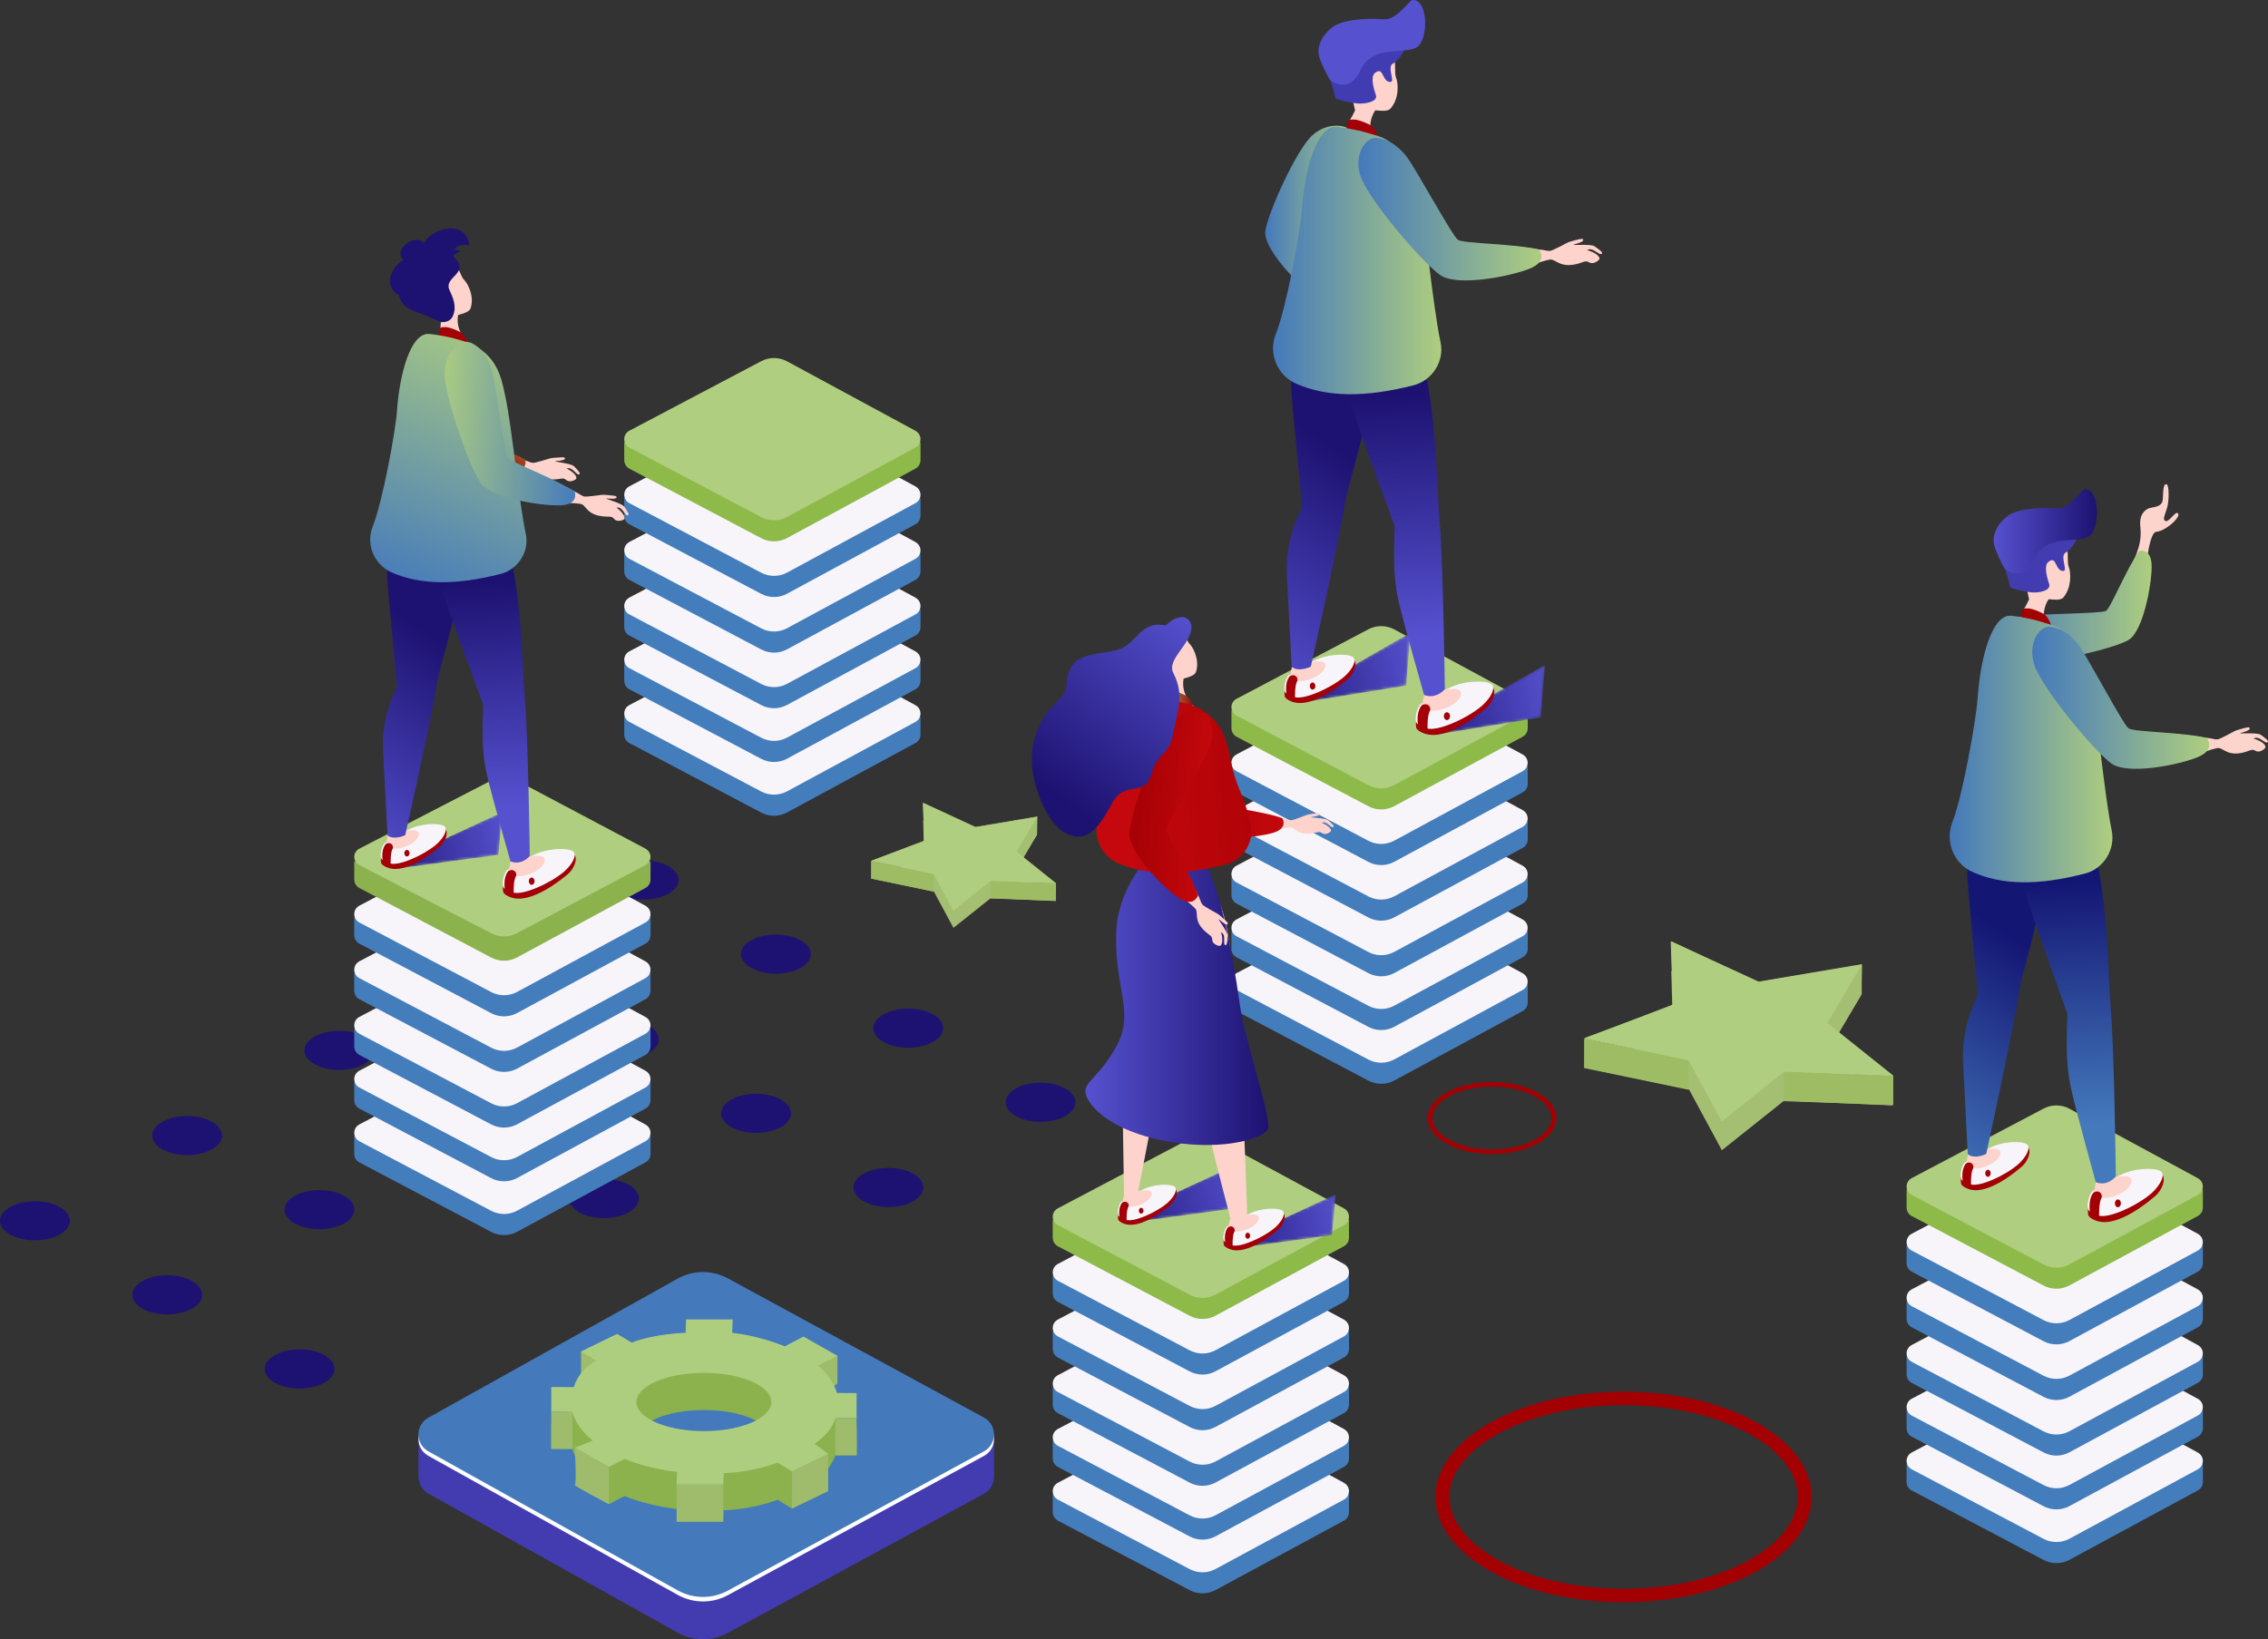 <?xml version="1.0" encoding="UTF-8"?><svg id="Layer_2" xmlns="http://www.w3.org/2000/svg" xmlns:xlink="http://www.w3.org/1999/xlink" viewBox="0 0 791.91 572.48"><rect x="0" y="0" width="791.91" height="572.48" fill="#333333" stroke="none"/><defs><style>.cls-1{fill:#a30004;}.cls-2{fill:#8cb24d;}.cls-3{fill:url(#linear-gradient-2);}.cls-4{fill:#433cb1;}.cls-5{fill:#8eba4a;}.cls-6{fill:#fff;}.cls-7{fill:url(#linear-gradient-17);}.cls-8{fill:#413cb1;}.cls-9{fill:#9ebc6c;}.cls-10{fill:url(#linear-gradient-15);}.cls-11{fill:url(#linear-gradient-18);}.cls-12{fill:url(#_Черно-белый-4);}.cls-13{fill:url(#linear-gradient-14);}.cls-14{mask:url(#mask-2);}.cls-15{fill:url(#linear-gradient-20);}.cls-16{fill:url(#linear-gradient-6);}.cls-17{mask:url(#mask-3);}.cls-18{fill:#5651cf;}.cls-19{fill:url(#linear-gradient-11);}.cls-20{fill:#a4bf71;}.cls-21{fill:#1d1271;}.cls-22{fill:url(#linear-gradient-10);}.cls-23{fill:url(#_Черно-белый-2);}.cls-24{fill:#b0ce7f;}.cls-25{fill:url(#linear-gradient-16);}.cls-26{fill:#f7f5fa;}.cls-27{fill:#fdd4cc;}.cls-28{fill:url(#linear-gradient-21);}.cls-29{fill:#a30008;}.cls-30{fill:url(#linear-gradient-25);}.cls-31{mask:url(#mask-4);}.cls-32{fill:#a30000;}.cls-33{fill:url(#linear-gradient-5);}.cls-34{fill:url(#linear-gradient-7);}.cls-35{fill:#447dbc;}.cls-36{fill:url(#_Черно-белый-3);}.cls-37{fill:url(#linear-gradient-24);}.cls-38{fill:url(#linear-gradient-9);}.cls-39{fill:url(#linear-gradient-22);}.cls-40{fill:url(#_Черно-белый);}.cls-41{mask:url(#mask-1);}.cls-42{mask:url(#mask);}.cls-43{fill:url(#linear-gradient-3);}.cls-44{fill:#fdd3cc;}.cls-45{fill:url(#_Черно-белый-5);}.cls-46{fill:url(#linear-gradient);}.cls-47{fill:url(#linear-gradient-27);}.cls-48{fill:#4479bc;}.cls-49{fill:url(#linear-gradient-23);}.cls-50{fill:url(#linear-gradient-19);}.cls-51{fill:url(#linear-gradient-4);}.cls-52{fill:#aece7f;}.cls-53{fill:url(#linear-gradient-8);}.cls-54{fill:url(#linear-gradient-12);}.cls-55{fill:url(#linear-gradient-13);}.cls-56{fill:#9ebc64;}.cls-57{fill:url(#linear-gradient-26);}</style><linearGradient id="_Черно-белый" x1="132.69" y1="311.9" x2="167.82" y2="293.48" gradientUnits="userSpaceOnUse"><stop offset="0" stop-color="#fff"/><stop offset="1" stop-color="#000"/></linearGradient><mask id="mask" x="137.62" y="283.63" width="37.8" height="19.85" maskUnits="userSpaceOnUse"><polygon class="cls-40" points="137.62 303.48 174.03 298.54 175.42 283.63 145.55 296.85 137.62 303.48"/></mask><linearGradient id="linear-gradient" x1="177.96" y1="290.36" x2="127.39" y2="301.63" gradientUnits="userSpaceOnUse"><stop offset="0" stop-color="#5651cf"/><stop offset="1" stop-color="#1d1271"/></linearGradient><linearGradient id="linear-gradient-2" x1="169.9" y1="134.8" x2="157.72" y2="149.52" gradientUnits="userSpaceOnUse"><stop offset="0" stop-color="#8eba4a"/><stop offset="1" stop-color="#a30008"/></linearGradient><linearGradient id="linear-gradient-3" x1="107.23" y1="287.64" x2="150.73" y2="221.63" xlink:href="#linear-gradient"/><linearGradient id="linear-gradient-4" x1="171.09" y1="282" x2="167.56" y2="203.63" xlink:href="#linear-gradient"/><linearGradient id="linear-gradient-5" x1="142.72" y1="209.39" x2="181.08" y2="112.15" gradientUnits="userSpaceOnUse"><stop offset="0" stop-color="#4479bc"/><stop offset="1" stop-color="#aece7f"/></linearGradient><linearGradient id="linear-gradient-6" x1="204.32" y1="150.38" x2="151.32" y2="145.53" xlink:href="#linear-gradient-5"/><linearGradient id="_Черно-белый-2" x1="447.5" y1="253.39" x2="485.29" y2="233.58" xlink:href="#_Черно-белый"/><mask id="mask-1" x="453.43" y="221.01" width="39" height="24.52" maskUnits="userSpaceOnUse"><polygon class="cls-23" points="453.43 245.52 491 239.43 492.43 221.01 456.22 241.58 453.43 245.52"/></mask><linearGradient id="linear-gradient-7" x1="495.4" y1="229.4" x2="442.14" y2="241.27" xlink:href="#linear-gradient"/><linearGradient id="_Черно-белый-3" x1="494.54" y1="264.54" x2="532.32" y2="244.73" xlink:href="#_Черно-белый"/><mask id="mask-2" x="500.46" y="232.16" width="39" height="24.52" maskUnits="userSpaceOnUse"><polygon class="cls-36" points="500.46 256.67 538.03 250.58 539.46 232.16 503.25 252.73 500.46 256.67"/></mask><linearGradient id="linear-gradient-8" x1="542.43" y1="240.54" x2="489.17" y2="252.42" xlink:href="#linear-gradient"/><linearGradient id="linear-gradient-9" x1="441.78" y1="74.17" x2="473.08" y2="74.17" xlink:href="#linear-gradient-5"/><linearGradient id="linear-gradient-10" x1="420.77" y1="228.47" x2="467.62" y2="157.4" xlink:href="#linear-gradient"/><linearGradient id="linear-gradient-11" x1="489.54" y1="222.4" x2="485.74" y2="138.01" xlink:href="#linear-gradient"/><linearGradient id="linear-gradient-12" x1="444.49" y1="90.99" x2="503.26" y2="90.99" xlink:href="#linear-gradient-5"/><linearGradient id="linear-gradient-13" x1="474.29" y1="73.03" x2="538.22" y2="73.03" xlink:href="#linear-gradient-5"/><linearGradient id="_Черно-белый-4" x1="425.58" y1="444.13" x2="459.15" y2="426.53" xlink:href="#_Черно-белый"/><mask id="mask-3" x="430.29" y="417.11" width="36.13" height="18.97" maskUnits="userSpaceOnUse"><polygon class="cls-12" points="430.29 436.08 465.08 431.37 466.41 417.11 437.87 429.75 430.29 436.08"/></mask><linearGradient id="linear-gradient-14" x1="468.85" y1="423.55" x2="420.51" y2="434.32" xlink:href="#linear-gradient"/><linearGradient id="_Черно-белый-5" x1="387.83" y1="436.24" x2="425.75" y2="416.37" xlink:href="#_Черно-белый"/><mask id="mask-4" x="393.15" y="405.73" width="40.8" height="21.42" maskUnits="userSpaceOnUse"><polygon class="cls-45" points="393.15 427.15 432.45 421.82 433.95 405.73 401.71 420 393.15 427.15"/></mask><linearGradient id="linear-gradient-15" x1="436.7" y1="413" x2="382.11" y2="425.16" xlink:href="#linear-gradient"/><linearGradient id="linear-gradient-16" x1="450.89" y1="273.76" x2="395.58" y2="268.69" gradientUnits="userSpaceOnUse"><stop offset="0" stop-color="#c4080d"/><stop offset="1" stop-color="#a30004"/></linearGradient><linearGradient id="linear-gradient-17" x1="378.98" y1="345.03" x2="442.86" y2="345.03" xlink:href="#linear-gradient"/><linearGradient id="linear-gradient-18" x1="406.41" y1="244.12" x2="416.65" y2="244.12" xlink:href="#linear-gradient-2"/><linearGradient id="linear-gradient-19" x1="393.21" y1="275.15" x2="468.21" y2="269.57" xlink:href="#linear-gradient-16"/><linearGradient id="linear-gradient-20" x1="421.81" y1="282.3" x2="394.08" y2="279.76" xlink:href="#linear-gradient-16"/><linearGradient id="linear-gradient-21" x1="415.9" y1="214.02" x2="369.13" y2="277.96" xlink:href="#linear-gradient"/><linearGradient id="linear-gradient-22" x1="697.67" y1="211.65" x2="751.29" y2="211.65" xlink:href="#linear-gradient-5"/><linearGradient id="linear-gradient-23" x1="656.82" y1="398.56" x2="703.39" y2="327.91" gradientUnits="userSpaceOnUse"><stop offset="0" stop-color="#4479bc"/><stop offset="1" stop-color="#141674"/></linearGradient><linearGradient id="linear-gradient-24" x1="724.42" y1="392.61" x2="720.63" y2="308.47" xlink:href="#linear-gradient-23"/><linearGradient id="linear-gradient-25" x1="680.77" y1="261.58" x2="737.6" y2="261.58" xlink:href="#linear-gradient-5"/><linearGradient id="linear-gradient-26" x1="709.59" y1="243.67" x2="771.41" y2="243.67" xlink:href="#linear-gradient-5"/><linearGradient id="linear-gradient-27" x1="696.13" y1="185.59" x2="732.15" y2="185.59" xlink:href="#linear-gradient"/></defs><g id="Layer_1-2"><g><g><polygon class="cls-20" points="362.16 291.41 340.56 295.04 322.34 286.53 322.72 299.86 304.18 306.75 326.06 311.34 332.92 324.04 345.93 313.67 368.65 314.67 354.87 303.56 362.16 291.41"/><g><polygon class="cls-56" points="304.18 306.75 325.87 311.26 325.95 305.34 304.26 300.71 304.18 306.75"/><path class="cls-56" d="M304.16,306.86l21.81,4.53v-6.16l-21.81-4.53v6.15Zm.21-5.89l21.39,4.44v5.72l-21.39-4.44v-5.72Z"/></g><g><polygon class="cls-56" points="345.93 313.67 368.62 314.48 368.72 308.54 346.03 307.62 345.93 313.67"/><path class="cls-56" d="M345.92,313.78l22.8,.81v-6.16l-22.8-.81v6.16Zm.21-5.93l22.37,.79v5.73l-22.37-.79v-5.73Z"/></g><g><polygon class="cls-20" points="353.06 297.28 357.28 299.43 362.03 291.31 362.21 285.24 354.97 290.75 353.06 297.28"/><path class="cls-20" d="M353.01,297.38l4.31,2.19,4.81-8.26v-6.16l-7.27,5.57-1.86,6.65Zm8.91-11.79v5.66l-4.68,8.04-3.97-2.02,1.79-6.42,6.87-5.26Z"/></g><g><polygon class="cls-24" points="362.16 285.26 340.56 288.89 322.34 280.37 322.72 293.7 304.18 300.6 326.06 305.19 332.92 317.88 345.93 307.52 368.65 308.51 354.87 297.41 362.16 285.26"/><path class="cls-24" d="M362.14,285.15l-21.54,3.64-18.37-8.42,.45,13.22-18.53,7.11,21.81,4.53,6.92,12.81,13.04-10.42,22.8,.81-13.76-10.97,7.17-12.31Zm5.94,23.04l-22.15-.78h0s-.1,.02-.13,.05l-12.84,10.26-6.79-12.58c-.03-.06-.08-.09-.15-.11l-21.1-4.38,17.84-6.85c.08-.03,.14-.12,.14-.21l-.44-12.87,18.05,8.27s.06,.02,.09,.02c.01,0,.02,0,.04,0l21.09-3.57-6.94,11.91c-.05,.09-.03,.21,.05,.27l13.25,10.57Z"/></g></g><g><polygon class="cls-20" points="650.08 347.19 613.98 353.26 583.54 339.03 584.17 361.3 553.18 372.83 589.76 380.5 601.22 401.71 622.96 384.39 660.94 386.05 637.9 367.49 650.08 347.19"/><g><polygon class="cls-56" points="553.18 372.83 589.43 380.36 589.57 370.47 553.33 362.72 553.18 372.83"/><path class="cls-56" d="M553.15,373l36.46,7.57v-10.29l-36.46-7.57v10.29Zm.36-9.85l35.74,7.42v9.56l-35.74-7.42v-9.56Z"/></g><g><polygon class="cls-56" points="622.96 384.39 660.87 385.73 661.04 375.81 623.13 374.28 622.96 384.39"/><path class="cls-56" d="M622.95,384.57l38.1,1.35v-10.29l-38.1-1.35v10.29Zm.36-9.92l37.38,1.32v9.57l-37.38-1.32v-9.57Z"/></g><g><polygon class="cls-20" points="634.88 357 641.93 360.59 649.87 347.01 650.16 336.87 638.07 346.08 634.88 357"/><path class="cls-20" d="M634.8,357.16l7.21,3.66,8.05-13.81v-10.29l-12.15,9.31-3.1,11.12Zm14.89-19.71v9.46l-7.83,13.43-6.64-3.38,2.99-10.72,11.48-8.8Z"/></g><g><polygon class="cls-24" points="650.08 336.9 613.98 342.97 583.54 328.74 584.17 351.01 553.18 362.54 589.76 370.21 601.22 391.42 622.96 374.1 660.94 375.77 637.9 357.2 650.08 336.9"/><path class="cls-24" d="M650.05,336.73l-36,6.08-30.69-14.07,.75,22.09-30.96,11.88,36.46,7.57,11.56,21.4,21.79-17.41,38.1,1.35-22.99-18.34,11.99-20.57Zm9.93,38.51l-37.02-1.31h-.01c-.08,0-.16,.03-.22,.08l-21.45,17.14-11.35-21.02c-.05-.09-.14-.16-.24-.18l-35.26-7.32,29.82-11.44c.14-.05,.23-.19,.23-.35l-.73-21.52,30.17,13.82s.1,.03,.15,.03c.02,0,.04,0,.06,0l35.24-5.96-11.61,19.91c-.09,.15-.05,.35,.09,.46l22.14,17.66Z"/></g></g><g><path class="cls-4" d="M254.16,461.22c-5.47-2.98-12.1-2.94-17.54,.09l-74.97,41.82h-15.53v12.9h.04c.09,2.19,1.21,4.35,3.41,5.58l87.06,48.56c5.45,3.04,12.07,3.07,17.54,.09l89.4-48.62c2.24-1.22,3.38-3.4,3.47-5.61h.04v-12.9h-15.85l-77.07-41.91Z"/><g><path class="cls-6" d="M343.42,496.93l-89.4-48.63c-2.61-1.42-5.57-2.17-8.54-2.17s-6.06,.78-8.71,2.26l-87.06,48.56c-2.06,1.15-3.29,3.24-3.29,5.6,0,2.36,1.23,4.46,3.29,5.61l87.06,48.56c2.66,1.48,5.67,2.26,8.71,2.26h0c2.97,0,5.93-.75,8.54-2.17l89.4-48.62c2.1-1.14,3.35-3.26,3.35-5.64,0-2.39-1.25-4.49-3.35-5.63Z"/><path class="cls-6" d="M343.56,496.67l-89.4-48.63c-2.71-1.47-5.7-2.21-8.68-2.21s-6.1,.77-8.86,2.3l-87.06,48.56c-4.59,2.56-4.59,9.17,0,11.73l87.06,48.56c2.75,1.53,5.8,2.3,8.86,2.3s5.98-.74,8.69-2.21l89.4-48.62c4.68-2.55,4.68-9.26,0-11.8Zm-.29,11.27l-89.4,48.62c-2.57,1.4-5.48,2.14-8.4,2.14s-5.95-.77-8.56-2.22l-87.06-48.56c-1.97-1.1-3.14-3.1-3.14-5.35,0-2.25,1.17-4.24,3.14-5.34l87.06-48.56c2.61-1.46,5.58-2.23,8.57-2.23s5.83,.74,8.4,2.13l89.4,48.63c2,1.09,3.19,3.09,3.19,5.37,0,2.28-1.19,4.29-3.19,5.38Z"/></g><path class="cls-48" d="M343.56,495.06l-89.4-48.61c-5.48-2.98-12.1-2.95-17.55,.09l-56.62,31.59-30.44,16.98c-4.59,2.56-4.59,9.16,0,11.73l32.14,17.93,54.92,30.63c5.45,3.04,12.07,3.07,17.55,.09l57.6-31.32,25.1-13.66,6.7-3.64c4.68-2.55,4.68-9.27,0-11.81Z"/><g><path class="cls-2" d="M285.53,489.86l6.89-3.38-11.86-6.74-6.54,3.42c-5.55-2.25-11.82-3.97-18.35-4.73l.16-4.66h-16.27l-.16,4.66s-10.92,.28-18.83,3.43l-5.09-3.05-12.64,6.14,5.4,3.27c-1.98,.79-7.59-1.06-9.15,4.2l-6.62,4.94v8.64l7.37,.03c.94,3.5,3.3,6.94,7.09,10.05l-6.2,2.49,11.85,6.73,5.49-2.83c5.53,2.24,11.81,3.75,18.32,4.53l-.15,4.41h16.26l.18-4.01c7.16-.01,16.06-2.44,18.84-3.64l5.02,3.07,12.64-6.14-4.78-3.49c4.17-2.91,5.95-5.49,7.32-8.95h7.37v-8.76l-6.39-4.21c-.64-2.41-3.28-2.37-7.16-5.41Zm-23.08,19.92c-.36,.16-.72,.31-1.1,.44-8.9,3.39-22.32,3.39-31.2-.03-.35-.12-.7-.27-1.03-.41-9.21-3.97-9.21-10.41,0-14.38,9.19-3.98,24.13-3.98,33.33,0,9.19,3.97,9.19,10.41,0,14.38Z"/><polygon class="cls-9" points="281.03 479.23 290.06 484.96 292.42 483.17 292.42 473.51 282.86 473.97 281.03 479.23"/><polygon class="cls-9" points="202.88 471.98 202.88 481.64 205.24 483.42 214.27 477.7 212.44 472.43 202.88 471.98"/><path class="cls-52" d="M285.53,476.89l6.89-3.38-11.86-6.74-6.54,3.42c-5.55-2.25-11.82-3.97-18.35-4.73l.16-4.67h-16.27l-.16,4.67s-10.92,.28-18.83,3.43l-5.09-3.05-12.64,6.14,5.4,3.27c-1.98,.79-6.31,3.91-7.87,9.17l-7.89-.03v8.64l7.37,.03c.94,3.5,3.3,6.94,7.09,10.05l-6.2,2.49,11.85,6.73,5.49-2.83c5.53,2.24,11.81,3.75,18.32,4.53l-.15,4.41h16.26l.18-4.01c7.16-.01,16.06-2.44,18.84-3.64l5.02,3.07,12.64-6.14-4.78-3.49c4.17-2.91,5.95-5.49,7.32-8.95h7.37v-8.77l-6.89-.05c-.64-2.41-2.79-6.53-6.66-9.57Zm-23.08,19.92c-.36,.16-.72,.31-1.1,.44-8.9,3.39-22.32,3.39-31.2-.03-.35-.12-.7-.27-1.03-.41-9.21-3.97-9.21-10.41,0-14.38,9.19-3.98,24.13-3.98,33.33,0,9.19,3.97,9.19,10.41,0,14.38Z"/><rect class="cls-9" x="236.25" y="518.44" width="16.26" height="12.98"/><polygon class="cls-9" points="192.47 506 199.85 506 199.85 493.05 192.47 493.02 192.47 506"/><path class="cls-9" d="M200.73,518.57c-.62,.25,11.85,6.73,11.85,6.73v-12.98l-11.85-6.73s.62,12.73,0,12.98Z"/><polygon class="cls-9" points="276.54 526.83 289.18 520.69 289.18 507.72 276.54 513.85 276.54 526.83"/><path class="cls-9" d="M291.71,495.28v12.98h7.37c.21,0,0-12.98,0-12.98h-7.37Z"/></g></g><g><path class="cls-21" d="M318.83,409.87c-4.76-2.67-12.49-2.67-17.25,0-4.77,2.67-4.77,6.99,0,9.66,4.76,2.67,12.49,2.67,17.25,0,4.76-2.67,4.76-6.99,0-9.66Z"/><path class="cls-21" d="M371.96,380.12c-4.77-2.67-12.49-2.67-17.25,0-4.76,2.67-4.76,6.99,0,9.66,4.77,2.67,12.49,2.67,17.25,0,4.76-2.67,4.76-6.99,0-9.66Z"/><path class="cls-21" d="M113.23,473.24c-4.77-2.67-12.49-2.67-17.25,0-4.76,2.67-4.76,6.99,0,9.66,4.77,2.67,12.49,2.67,17.25,0,4.76-2.67,4.76-6.99,0-9.66Z"/><path class="cls-21" d="M219.49,413.74c-4.76-2.67-12.49-2.67-17.25,0-4.77,2.67-4.77,6.99,0,9.66,4.76,2.67,12.49,2.67,17.25,0,4.76-2.67,4.76-6.99,0-9.66Z"/><path class="cls-21" d="M272.62,383.99c-4.76-2.67-12.49-2.67-17.25,0-4.76,2.67-4.76,6.99,0,9.66,4.77,2.67,12.49,2.67,17.25,0,4.76-2.67,4.76-6.99,0-9.66Z"/><path class="cls-21" d="M325.75,354.24c-4.76-2.67-12.49-2.67-17.25,0-4.76,2.67-4.76,6.99,0,9.66,4.76,2.67,12.49,2.67,17.25,0,4.77-2.67,4.77-6.99,0-9.66Z"/><path class="cls-21" d="M67.03,447.37c-4.77-2.67-12.49-2.67-17.25,0-4.76,2.67-4.76,6.99,0,9.66,4.77,2.67,12.49,2.67,17.25,0,4.76-2.67,4.76-6.99,0-9.66Z"/><path class="cls-21" d="M120.16,417.62c-4.76-2.67-12.49-2.67-17.25,0-4.76,2.67-4.76,6.99,0,9.66,4.76,2.67,12.49,2.67,17.25,0,4.77-2.67,4.77-6.99,0-9.66Z"/><path class="cls-21" d="M173.29,387.87c-4.76-2.67-12.49-2.67-17.25,0-4.77,2.67-4.77,6.99,0,9.66,4.76,2.67,12.49,2.67,17.25,0,4.76-2.67,4.76-6.99,0-9.66Z"/><path class="cls-21" d="M226.42,358.12c-4.77-2.67-12.49-2.67-17.25,0-4.76,2.67-4.76,6.99,0,9.66,4.77,2.67,12.49,2.67,17.25,0,4.76-2.67,4.76-6.99,0-9.66Z"/><path class="cls-21" d="M279.55,328.37c-4.76-2.67-12.49-2.67-17.25,0-4.76,2.67-4.76,6.99,0,9.66,4.76,2.67,12.49,2.67,17.25,0,4.77-2.67,4.77-6.99,0-9.66Z"/><path class="cls-21" d="M20.82,421.5c-4.76-2.67-12.49-2.67-17.25,0-4.77,2.67-4.77,6.99,0,9.66,4.76,2.67,12.49,2.67,17.25,0,4.76-2.67,4.76-6.99,0-9.66Z"/><path class="cls-21" d="M73.96,391.75c-4.77-2.67-12.49-2.67-17.25,0-4.77,2.67-4.77,6.99,0,9.66,4.77,2.67,12.49,2.67,17.25,0,4.76-2.67,4.76-6.99,0-9.66Z"/><path class="cls-21" d="M127.09,362c-4.76-2.67-12.49-2.67-17.25,0-4.76,2.67-4.76,6.99,0,9.66,4.77,2.67,12.49,2.67,17.25,0,4.76-2.67,4.76-6.99,0-9.66Z"/><path class="cls-21" d="M180.21,332.25c-4.76-2.67-12.49-2.67-17.25,0-4.77,2.67-4.77,6.99,0,9.66,4.76,2.67,12.49,2.67,17.25,0,4.76-2.67,4.76-6.99,0-9.66Z"/><path class="cls-21" d="M233.35,302.5c-4.77-2.67-12.49-2.67-17.25,0-4.76,2.67-4.76,6.99,0,9.66,4.77,2.67,12.49,2.67,17.25,0,4.76-2.67,4.76-6.99,0-9.66Z"/></g><g><path class="cls-1" d="M613.33,496.77c-12.82-7.18-29.63-10.77-46.43-10.77v4.72c16.7,0,32.33,3.6,44,10.14,10.84,6.07,16.8,13.85,16.8,21.92s-5.97,15.85-16.8,21.92c-11.68,6.54-27.31,10.14-44.01,10.14s-32.33-3.6-44.01-10.14c-10.84-6.07-16.8-13.85-16.8-21.92s5.97-15.85,16.8-21.92c11.67-6.54,27.3-10.14,44.01-10.14v-4.72s0,0,0,0c-16.81,0-33.62,3.59-46.44,10.77-25.65,14.36-25.65,37.65,0,52.01,12.83,7.18,29.63,10.77,46.44,10.77s33.62-3.59,46.44-10.77c25.65-14.36,25.65-37.65,0-52.01Z"/><path class="cls-1" d="M536.84,381.55c-4.39-2.46-10.14-3.69-15.89-3.69s-11.5,1.23-15.89,3.69c-8.78,4.91-8.78,12.88,0,17.8,4.39,2.46,10.14,3.69,15.89,3.69s11.5-1.23,15.89-3.69c8.78-4.91,8.78-12.88,0-17.8Zm-.83,16.4c-4,2.24-9.34,3.47-15.06,3.47s-11.06-1.23-15.06-3.47c-3.71-2.08-5.75-4.74-5.75-7.5s2.04-5.42,5.75-7.5c3.99-2.24,9.34-3.47,15.06-3.47s11.06,1.23,15.05,3.47c3.71,2.08,5.75,4.74,5.75,7.5s-2.04,5.42-5.75,7.5Z"/></g><g><path class="cls-35" d="M274.82,229.4c-2.8-1.52-6.21-1.53-9.03-.05l-39.67,20.92h-8.16v6.44h.02c.05,1.1,.63,2.19,1.79,2.8l46.02,24.27c2.82,1.49,6.23,1.47,9.03-.05l44.82-24.24c1.13-.61,1.7-1.69,1.75-2.78h.02v-6.44h-7.99l-38.59-20.88Z"/><path class="cls-26" d="M319.64,246.26l-15.67-8.48-29.15-15.77c-2.81-1.52-6.21-1.53-9.03-.05l-46.02,24.27c-2.41,1.27-2.41,4.62,0,5.9l3.45,1.82,12.92,6.82,29.65,15.64c2.82,1.49,6.22,1.47,9.03-.05l28.27-15.29,16.54-8.95c2.36-1.28,2.36-4.58,0-5.86Z"/><path class="cls-35" d="M274.82,210.62c-2.8-1.52-6.21-1.53-9.03-.05l-39.67,20.92h-8.16v6.44h.02c.05,1.1,.63,2.19,1.79,2.8l46.02,24.28c2.82,1.48,6.23,1.47,9.03-.05l44.82-24.24c1.13-.61,1.7-1.69,1.75-2.78h.02v-6.44h-7.99l-38.59-20.88Z"/><path class="cls-26" d="M319.64,227.49l-15.67-8.48-29.15-15.77c-2.81-1.52-6.21-1.53-9.03-.05l-46.02,24.27c-2.41,1.27-2.41,4.62,0,5.9l3.45,1.82,12.92,6.82,29.65,15.64c2.82,1.49,6.22,1.47,9.03-.05l28.27-15.29,16.54-8.95c2.36-1.28,2.36-4.58,0-5.86Z"/><path class="cls-35" d="M274.82,191.85c-2.8-1.52-6.21-1.53-9.03-.05l-39.67,20.92h-8.16v6.44h.02c.05,1.1,.63,2.19,1.79,2.8l46.02,24.27c2.82,1.49,6.23,1.47,9.03-.05l44.82-24.24c1.13-.61,1.7-1.69,1.75-2.78h.02v-6.44h-7.99l-38.59-20.88Z"/><path class="cls-26" d="M319.64,208.71l-15.67-8.48-29.15-15.77c-2.81-1.52-6.21-1.53-9.03-.05l-46.02,24.27c-2.41,1.27-2.41,4.62,0,5.9l3.45,1.82,12.92,6.82,29.65,15.64c2.82,1.49,6.22,1.47,9.03-.05l28.27-15.29,16.54-8.95c2.36-1.28,2.36-4.58,0-5.86Z"/><path class="cls-35" d="M274.82,172.42c-2.8-1.51-6.21-1.53-9.03-.05l-39.67,20.92h-8.16v6.44h.02c.05,1.1,.63,2.19,1.79,2.8l46.02,24.28c2.82,1.49,6.23,1.47,9.03-.05l44.82-24.25c1.13-.61,1.7-1.69,1.75-2.78h.02v-6.44h-7.99l-38.59-20.88Z"/><path class="cls-26" d="M319.64,189.29l-15.67-8.48-29.15-15.77c-2.81-1.52-6.21-1.53-9.03-.05l-46.02,24.27c-2.41,1.27-2.41,4.62,0,5.9l3.45,1.82,12.92,6.82,29.65,15.64c2.82,1.49,6.22,1.47,9.03-.05l28.27-15.29,16.54-8.95c2.36-1.28,2.36-4.58,0-5.86Z"/><path class="cls-35" d="M274.82,153c-2.8-1.52-6.21-1.53-9.03-.05l-39.67,20.92h-8.16v6.44h.02c.05,1.1,.63,2.19,1.79,2.8l46.02,24.28c2.82,1.49,6.23,1.47,9.03-.05l44.82-24.25c1.13-.61,1.7-1.69,1.75-2.78h.02v-6.44h-7.99l-38.59-20.88Z"/><path class="cls-26" d="M319.64,169.86l-15.67-8.48-29.15-15.77c-2.81-1.52-6.21-1.53-9.03-.05l-46.02,24.27c-2.41,1.27-2.41,4.62,0,5.9l3.45,1.82,12.92,6.82,29.65,15.64c2.82,1.49,6.22,1.47,9.03-.05l28.27-15.29,16.54-8.95c2.36-1.28,2.36-4.58,0-5.86Z"/><path class="cls-5" d="M274.82,133.57c-2.8-1.52-6.21-1.53-9.03-.05l-39.67,20.92h-8.16v6.44h.02c.05,1.1,.63,2.19,1.79,2.8l46.02,24.27c2.82,1.49,6.23,1.47,9.03-.05l44.82-24.25c1.13-.61,1.7-1.69,1.75-2.78h.02v-6.44h-7.99l-38.59-20.88Z"/><path class="cls-24" d="M319.64,150.44l-15.67-8.48-29.15-15.77c-2.81-1.52-6.21-1.53-9.03-.05l-46.02,24.27c-2.41,1.27-2.41,4.62,0,5.9l3.45,1.82,12.92,6.82,29.65,15.64c2.82,1.49,6.22,1.47,9.03-.05l28.27-15.29,16.54-8.95c2.36-1.28,2.36-4.58,0-5.86Z"/></g><g><path class="cls-35" d="M486.84,323.02c-2.8-1.52-6.21-1.53-9.03-.05l-39.67,20.92h-8.16v6.44h.02c.05,1.1,.63,2.19,1.79,2.8l46.02,24.27c2.82,1.48,6.23,1.47,9.03-.05l44.82-24.25c1.13-.61,1.71-1.69,1.75-2.78h.02v-6.44h-8l-38.59-20.88Z"/><path class="cls-26" d="M531.65,339.88l-15.67-8.48-29.15-15.77c-2.81-1.52-6.21-1.53-9.03-.05l-46.02,24.27c-2.41,1.27-2.41,4.62,0,5.9l3.45,1.82,12.92,6.82,29.65,15.64c2.82,1.49,6.22,1.47,9.03-.05l28.27-15.29,16.54-8.95c2.36-1.28,2.36-4.58,0-5.86Z"/><path class="cls-35" d="M486.84,304.24c-2.8-1.51-6.21-1.53-9.03-.05l-39.67,20.92h-8.16v6.44h.02c.05,1.1,.63,2.19,1.79,2.8l46.02,24.28c2.82,1.48,6.23,1.47,9.03-.05l44.82-24.25c1.13-.61,1.71-1.69,1.75-2.78h.02v-6.44h-8l-38.59-20.88Z"/><path class="cls-26" d="M531.65,321.11l-15.67-8.48-29.15-15.77c-2.81-1.52-6.21-1.53-9.03-.05l-46.02,24.27c-2.41,1.27-2.41,4.62,0,5.9l3.45,1.82,12.92,6.82,29.65,15.64c2.82,1.49,6.22,1.47,9.03-.05l28.27-15.29,16.54-8.95c2.36-1.28,2.36-4.58,0-5.86Z"/><path class="cls-35" d="M486.84,285.47c-2.8-1.52-6.21-1.53-9.03-.05l-39.67,20.92h-8.16v6.44h.02c.05,1.1,.63,2.19,1.79,2.8l46.02,24.28c2.82,1.48,6.23,1.47,9.03-.05l44.82-24.25c1.13-.61,1.71-1.69,1.75-2.78h.02v-6.44h-8l-38.59-20.88Z"/><path class="cls-26" d="M531.65,302.33l-15.67-8.48-29.15-15.77c-2.81-1.52-6.21-1.53-9.03-.05l-46.02,24.27c-2.41,1.27-2.41,4.62,0,5.9l3.45,1.82,12.92,6.82,29.65,15.64c2.82,1.49,6.22,1.47,9.03-.05l28.27-15.29,16.54-8.95c2.36-1.28,2.36-4.58,0-5.86Z"/><path class="cls-35" d="M486.84,266.04c-2.8-1.52-6.21-1.53-9.03-.05l-39.67,20.92h-8.16v6.44h.02c.05,1.1,.63,2.19,1.79,2.8l46.02,24.27c2.82,1.49,6.23,1.47,9.03-.05l44.82-24.25c1.13-.61,1.71-1.69,1.75-2.78h.02v-6.44h-8l-38.59-20.88Z"/><path class="cls-26" d="M531.65,282.91l-15.67-8.48-29.15-15.77c-2.81-1.52-6.21-1.53-9.03-.05l-46.02,24.27c-2.41,1.27-2.41,4.62,0,5.9l3.45,1.82,12.92,6.82,29.65,15.64c2.82,1.49,6.22,1.47,9.03-.05l28.27-15.29,16.54-8.95c2.36-1.28,2.36-4.58,0-5.86Z"/><path class="cls-35" d="M486.84,246.62c-2.8-1.51-6.21-1.53-9.03-.05l-39.67,20.92h-8.16v6.44h.02c.05,1.1,.63,2.19,1.79,2.8l46.02,24.28c2.82,1.49,6.23,1.47,9.03-.05l44.82-24.24c1.13-.61,1.71-1.69,1.75-2.78h.02v-6.44h-8l-38.59-20.88Z"/><path class="cls-26" d="M531.65,263.48l-15.67-8.48-29.15-15.77c-2.81-1.52-6.21-1.53-9.03-.05l-46.02,24.27c-2.41,1.27-2.41,4.62,0,5.9l3.45,1.82,12.92,6.82,29.65,15.64c2.82,1.49,6.22,1.47,9.03-.05l28.27-15.29,16.54-8.95c2.36-1.28,2.36-4.58,0-5.86Z"/><path class="cls-5" d="M486.84,227.19c-2.8-1.51-6.21-1.53-9.03-.05l-39.67,20.92h-8.16v6.44h.02c.05,1.1,.63,2.19,1.79,2.8l46.02,24.28c2.82,1.49,6.23,1.47,9.03-.05l44.82-24.24c1.13-.61,1.71-1.69,1.75-2.78h.02v-6.44h-8l-38.59-20.88Z"/><path class="cls-24" d="M531.65,244.06l-15.67-8.48-29.15-15.77c-2.81-1.52-6.21-1.53-9.03-.05l-46.02,24.27c-2.41,1.27-2.41,4.62,0,5.9l3.45,1.82,12.92,6.82,29.65,15.64c2.82,1.49,6.22,1.47,9.03-.05l28.27-15.29,16.54-8.95c2.36-1.28,2.36-4.58,0-5.86Z"/></g><g><path class="cls-35" d="M722.58,490.41c-2.8-1.52-6.21-1.53-9.03-.05l-39.67,20.92h-8.16v6.44h.02c.05,1.11,.63,2.19,1.79,2.8l46.02,24.27c2.82,1.49,6.23,1.47,9.03-.05l44.82-24.24c1.13-.61,1.7-1.69,1.75-2.78h.02v-6.44h-7.99l-38.59-20.88Z"/><path class="cls-26" d="M767.4,507.27l-15.67-8.48-29.15-15.77c-2.81-1.52-6.21-1.53-9.03-.05l-46.02,24.27c-2.41,1.27-2.41,4.62,0,5.9l3.45,1.82,12.92,6.82,29.65,15.64c2.82,1.49,6.23,1.47,9.03-.05l28.27-15.29,16.54-8.95c2.36-1.28,2.36-4.58,0-5.86Z"/><path class="cls-35" d="M722.58,471.64c-2.8-1.52-6.21-1.53-9.03-.05l-39.67,20.92h-8.16v6.44h.02c.05,1.1,.63,2.19,1.79,2.8l46.02,24.27c2.82,1.49,6.23,1.47,9.03-.05l44.82-24.24c1.13-.61,1.7-1.69,1.75-2.78h.02v-6.44h-7.99l-38.59-20.88Z"/><path class="cls-26" d="M767.4,488.5l-15.67-8.48-29.15-15.77c-2.81-1.52-6.21-1.53-9.03-.05l-46.02,24.27c-2.41,1.27-2.41,4.62,0,5.9l3.45,1.82,12.92,6.82,29.65,15.63c2.82,1.49,6.23,1.47,9.03-.05l28.27-15.29,16.54-8.95c2.36-1.28,2.36-4.58,0-5.86Z"/><path class="cls-35" d="M722.58,452.86c-2.8-1.52-6.21-1.53-9.03-.05l-39.67,20.92h-8.16v6.44h.02c.05,1.1,.63,2.19,1.79,2.8l46.02,24.27c2.82,1.49,6.23,1.47,9.03-.05l44.82-24.25c1.13-.61,1.7-1.69,1.75-2.78h.02v-6.44h-7.99l-38.59-20.88Z"/><path class="cls-26" d="M767.4,469.73l-15.67-8.48-29.15-15.77c-2.81-1.52-6.21-1.53-9.03-.05l-46.02,24.27c-2.41,1.27-2.41,4.62,0,5.9l3.45,1.82,12.92,6.82,29.65,15.64c2.82,1.49,6.23,1.47,9.03-.05l28.27-15.29,16.54-8.95c2.36-1.28,2.36-4.58,0-5.86Z"/><path class="cls-35" d="M722.58,433.44c-2.8-1.51-6.21-1.53-9.03-.05l-39.67,20.92h-8.16v6.44h.02c.05,1.1,.63,2.19,1.79,2.8l46.02,24.28c2.82,1.49,6.23,1.47,9.03-.05l44.82-24.24c1.13-.61,1.7-1.69,1.75-2.78h.02v-6.44h-7.99l-38.59-20.88Z"/><path class="cls-26" d="M767.4,450.3l-15.67-8.48-29.15-15.77c-2.81-1.52-6.21-1.53-9.03-.05l-46.02,24.27c-2.41,1.27-2.41,4.62,0,5.9l3.45,1.82,12.92,6.82,29.65,15.64c2.82,1.49,6.23,1.47,9.03-.05l28.27-15.29,16.54-8.95c2.36-1.28,2.36-4.58,0-5.86Z"/><path class="cls-35" d="M722.58,414.01c-2.8-1.52-6.21-1.53-9.03-.05l-39.67,20.92h-8.16v6.44h.02c.05,1.1,.63,2.19,1.79,2.8l46.02,24.28c2.82,1.49,6.23,1.47,9.03-.05l44.82-24.25c1.13-.61,1.7-1.69,1.75-2.78h.02v-6.44h-7.99l-38.59-20.88Z"/><path class="cls-26" d="M767.4,430.88l-15.67-8.48-29.15-15.77c-2.81-1.52-6.21-1.53-9.03-.05l-46.02,24.27c-2.41,1.27-2.41,4.62,0,5.9l3.45,1.82,12.92,6.82,29.65,15.64c2.82,1.49,6.23,1.47,9.03-.05l28.27-15.29,16.54-8.95c2.36-1.28,2.36-4.58,0-5.86Z"/><path class="cls-5" d="M722.58,394.58c-2.8-1.52-6.21-1.53-9.03-.05l-39.67,20.92h-8.16v6.44h.02c.05,1.1,.63,2.19,1.79,2.8l46.02,24.27c2.82,1.49,6.23,1.47,9.03-.05l44.82-24.24c1.13-.61,1.7-1.69,1.75-2.78h.02v-6.44h-7.99l-38.59-20.88Z"/><path class="cls-24" d="M767.4,411.45l-15.67-8.48-29.15-15.77c-2.81-1.52-6.21-1.53-9.03-.05l-46.02,24.27c-2.41,1.27-2.41,4.62,0,5.9l3.45,1.82,12.92,6.82,29.65,15.64c2.82,1.49,6.23,1.47,9.03-.05l28.27-15.29,16.54-8.95c2.36-1.28,2.36-4.58,0-5.86Z"/></g><g><path class="cls-35" d="M424.44,500.96c-2.8-1.52-6.21-1.53-9.03-.05l-39.67,20.92h-8.16v6.44h.02c.05,1.1,.64,2.19,1.79,2.8l46.02,24.27c2.82,1.49,6.23,1.47,9.03-.05l44.81-24.24c1.13-.61,1.71-1.69,1.75-2.78h.02v-6.44h-8l-38.59-20.88Z"/><path class="cls-26" d="M469.26,517.83l-15.67-8.47-29.15-15.77c-2.81-1.51-6.21-1.53-9.03-.04l-46.02,24.27c-2.41,1.27-2.41,4.62,0,5.9l3.45,1.82,12.92,6.82,29.65,15.64c2.82,1.49,6.23,1.47,9.03-.05l28.27-15.29,16.54-8.95c2.36-1.28,2.36-4.58,0-5.86Z"/><path class="cls-35" d="M424.44,482.19c-2.8-1.52-6.21-1.53-9.03-.05l-39.67,20.93h-8.16v6.44h.02c.05,1.1,.64,2.19,1.79,2.8l46.02,24.27c2.82,1.49,6.23,1.47,9.03-.05l44.81-24.24c1.13-.61,1.71-1.69,1.75-2.78h.02v-6.44h-8l-38.59-20.88Z"/><path class="cls-26" d="M469.26,499.05l-15.67-8.47-29.15-15.77c-2.81-1.52-6.21-1.53-9.03-.05l-46.02,24.27c-2.41,1.27-2.41,4.62,0,5.9l3.45,1.82,12.92,6.82,29.65,15.64c2.82,1.49,6.23,1.47,9.03-.05l28.27-15.29,16.54-8.95c2.36-1.28,2.36-4.58,0-5.86Z"/><path class="cls-35" d="M424.44,463.41c-2.8-1.52-6.21-1.53-9.03-.05l-39.67,20.92h-8.16v6.44h.02c.05,1.1,.64,2.19,1.79,2.8l46.02,24.27c2.82,1.49,6.23,1.47,9.03-.05l44.81-24.24c1.13-.61,1.71-1.69,1.75-2.78h.02v-6.44h-8l-38.59-20.88Z"/><path class="cls-26" d="M469.26,480.28l-15.67-8.48-29.15-15.77c-2.81-1.52-6.21-1.53-9.03-.05l-46.02,24.27c-2.41,1.27-2.41,4.62,0,5.9l3.45,1.82,12.92,6.82,29.65,15.64c2.82,1.49,6.23,1.47,9.03-.05l28.27-15.29,16.54-8.95c2.36-1.28,2.36-4.58,0-5.86Z"/><path class="cls-35" d="M424.44,443.99c-2.8-1.51-6.21-1.53-9.03-.05l-39.67,20.92h-8.16v6.44h.02c.05,1.1,.64,2.19,1.79,2.8l46.02,24.27c2.82,1.49,6.23,1.47,9.03-.05l44.81-24.24c1.13-.61,1.71-1.69,1.75-2.78h.02v-6.44h-8l-38.59-20.88Z"/><path class="cls-26" d="M469.26,460.85l-15.67-8.48-29.15-15.77c-2.81-1.52-6.21-1.53-9.03-.05l-46.02,24.27c-2.41,1.27-2.41,4.62,0,5.9l3.45,1.82,12.92,6.82,29.65,15.64c2.82,1.49,6.23,1.47,9.03-.05l28.27-15.29,16.54-8.95c2.36-1.28,2.36-4.58,0-5.86Z"/><path class="cls-35" d="M424.44,424.56c-2.8-1.52-6.21-1.53-9.03-.05l-39.67,20.92h-8.16v6.44h.02c.05,1.1,.64,2.19,1.79,2.8l46.02,24.27c2.82,1.49,6.23,1.47,9.03-.05l44.81-24.24c1.13-.61,1.71-1.69,1.75-2.78h.02v-6.44h-8l-38.59-20.88Z"/><path class="cls-26" d="M469.26,441.43l-15.67-8.48-29.15-15.77c-2.81-1.52-6.21-1.53-9.03-.05l-46.02,24.27c-2.41,1.27-2.41,4.62,0,5.9l3.45,1.82,12.92,6.82,29.65,15.64c2.82,1.49,6.23,1.47,9.03-.05l28.27-15.29,16.54-8.95c2.36-1.28,2.36-4.58,0-5.86Z"/><path class="cls-5" d="M424.44,405.14c-2.8-1.52-6.21-1.53-9.03-.05l-39.67,20.92h-8.16v6.44h.02c.05,1.1,.64,2.19,1.79,2.8l46.02,24.27c2.82,1.49,6.23,1.47,9.03-.05l44.81-24.24c1.13-.61,1.71-1.69,1.75-2.78h.02v-6.44h-8l-38.59-20.88Z"/><path class="cls-24" d="M469.26,422l-15.67-8.48-29.15-15.77c-2.81-1.52-6.21-1.53-9.03-.05l-46.02,24.27c-2.41,1.27-2.41,4.62,0,5.9l3.45,1.82,12.92,6.82,29.65,15.64c2.82,1.49,6.23,1.47,9.03-.05l28.27-15.29,16.54-8.95c2.36-1.28,2.36-4.58,0-5.86Z"/></g><g><path class="cls-35" d="M180.55,375.85c-2.8-1.51-6.21-1.53-9.03-.05l-39.67,20.92h-8.16v6.44h.02c.05,1.1,.64,2.19,1.79,2.8l46.02,24.27c2.82,1.49,6.23,1.47,9.03-.05l44.82-24.24c1.13-.61,1.7-1.69,1.75-2.78h.02v-6.44h-8l-38.59-20.88Z"/><path class="cls-26" d="M225.37,392.71l-15.67-8.48-29.15-15.77c-2.81-1.52-6.21-1.53-9.03-.05l-46.02,24.27c-2.41,1.27-2.41,4.62,0,5.9l3.45,1.82,12.92,6.82,29.65,15.64c2.82,1.49,6.23,1.47,9.03-.05l28.27-15.29,16.54-8.95c2.36-1.28,2.36-4.58,0-5.86Z"/><path class="cls-35" d="M180.55,357.07c-2.8-1.52-6.21-1.53-9.03-.05l-39.67,20.92h-8.16v6.44h.02c.05,1.1,.64,2.19,1.79,2.8l46.02,24.27c2.82,1.49,6.23,1.47,9.03-.05l44.82-24.24c1.13-.61,1.7-1.69,1.75-2.78h.02v-6.44h-8l-38.59-20.88Z"/><path class="cls-26" d="M225.37,373.94l-15.67-8.48-29.15-15.77c-2.81-1.52-6.21-1.53-9.03-.05l-46.02,24.27c-2.41,1.27-2.41,4.62,0,5.9l3.45,1.82,12.92,6.82,29.65,15.64c2.82,1.49,6.23,1.47,9.03-.05l28.27-15.29,16.54-8.95c2.36-1.28,2.36-4.58,0-5.86Z"/><path class="cls-35" d="M180.55,338.3c-2.8-1.52-6.21-1.53-9.03-.04l-39.67,20.92h-8.16v6.44h.02c.05,1.1,.64,2.19,1.79,2.8l46.02,24.27c2.82,1.49,6.23,1.47,9.03-.05l44.82-24.24c1.13-.61,1.7-1.69,1.75-2.78h.02v-6.44h-8l-38.59-20.88Z"/><path class="cls-26" d="M225.37,355.16l-15.67-8.48-29.15-15.77c-2.81-1.52-6.21-1.53-9.03-.05l-46.02,24.27c-2.41,1.27-2.41,4.62,0,5.9l3.45,1.82,12.92,6.82,29.65,15.64c2.82,1.49,6.23,1.47,9.03-.05l28.27-15.29,16.54-8.95c2.36-1.28,2.36-4.58,0-5.86Z"/><path class="cls-35" d="M180.55,318.87c-2.8-1.52-6.21-1.53-9.03-.05l-39.67,20.92h-8.16v6.44h.02c.05,1.1,.64,2.19,1.79,2.8l46.02,24.27c2.82,1.48,6.23,1.47,9.03-.05l44.82-24.24c1.13-.61,1.7-1.69,1.75-2.78h.02v-6.44h-8l-38.59-20.88Z"/><path class="cls-26" d="M225.37,335.74l-15.67-8.48-29.15-15.77c-2.81-1.52-6.21-1.53-9.03-.05l-46.02,24.27c-2.41,1.27-2.41,4.62,0,5.9l3.45,1.82,12.92,6.82,29.65,15.64c2.82,1.49,6.23,1.47,9.03-.05l28.27-15.29,16.54-8.95c2.36-1.28,2.36-4.58,0-5.86Z"/><path class="cls-35" d="M180.55,299.45c-2.8-1.51-6.21-1.53-9.03-.05l-39.67,20.92h-8.16v6.44h.02c.05,1.1,.64,2.19,1.79,2.8l46.02,24.28c2.82,1.48,6.23,1.47,9.03-.05l44.82-24.25c1.13-.61,1.7-1.69,1.75-2.78h.02v-6.44h-8l-38.59-20.88Z"/><path class="cls-26" d="M225.37,316.31l-15.67-8.48-29.15-15.77c-2.81-1.52-6.21-1.53-9.03-.05l-46.02,24.27c-2.41,1.27-2.41,4.62,0,5.9l3.45,1.82,12.92,6.82,29.65,15.64c2.82,1.49,6.23,1.47,9.03-.05l28.27-15.29,16.54-8.95c2.36-1.28,2.36-4.58,0-5.86Z"/><path class="cls-2" d="M180.55,280.02c-2.8-1.52-6.21-1.53-9.03-.05l-39.67,20.92h-8.16v6.44h.02c.05,1.1,.64,2.19,1.79,2.8l46.02,24.28c2.82,1.48,6.23,1.47,9.03-.05l44.82-24.25c1.13-.61,1.7-1.69,1.75-2.78h.02v-6.44h-8l-38.59-20.88Z"/><path class="cls-24" d="M225.37,296.37l-15.67-8.3-29.15-15.45c-2.81-1.49-6.21-1.5-9.03-.04l-46.02,23.78c-2.41,1.25-2.41,4.53,0,5.78l3.45,1.78,12.92,6.68,29.65,15.32c2.82,1.46,6.23,1.44,9.03-.05l28.27-14.98,16.54-8.77c2.36-1.25,2.36-4.48,0-5.74Z"/></g><g class="cls-42"><polygon class="cls-46" points="137.62 303.48 174.03 298.54 175.42 283.63 146.01 297.27 137.62 303.48"/></g><g><path class="cls-44" d="M194.4,161c.36-.03,3.64-.21,2.7-1.19-.17-.18-1.54-.14-3.55,.06-.37,.04-1.02,.08-1.38,.18-.55,.15-5.36,1.7-6.21,1.6-.85-.1-1.9-.7-2.72-.92-.32-.09-.64-.19-.95-.3-.31-.11-.64-.26-.96-.33-1.09-.36-2.17-.72-3.26-1.08-1.2-.39-2.4-.77-3.61-1.11-1.19-.34-2.4-.65-3.62-.89-1.08-.21-2.18-.37-3.28-.4-.87-.02-1.77,.04-2.59,.36-.15,.06-.29,.12-.43,.2-2.02,1.14-4.79,7.12-2.66,7.81,7.72,2.57,17.96-.66,23.67-.59,1.95,.3,2.72,3.89,9.72,2.86,1.07-.16,1.56-.37,2.54,.44,1.24,1.02,3.42-.22,3.45-.63,.13-1.78-3.47-3.48-3.47-3.48,.61,.03,.74-.29,1.51,.09,1.27,.63,2.16,2.13,2.8,2.02,1.02-.17-.48-1.64-1.63-2.84-1.15-1.19-8.68-1.69-6.08-1.88Z"/><path class="cls-3" d="M162.16,151.71c-1.13-1.43-3.48-22.97-4.64-26.68-1.17-3.71-3.26-6.08-6.09-7.2-2.83-1.12-8.47,2.83-8.85,9.3-.42,7.16,7.33,28.63,10.73,32.92,3.4,4.28,18.73,5.53,25.13,4.92,6.41-.61,4.94-4.5,4.94-4.5-5.72-3.34-20.08-7.33-21.22-8.76Z"/><g><g><g><path class="cls-29" d="M134.8,294.05c-1.08,1.02-2.45,6.7-1.48,7.74,.56,.6,1.34,.96,2.12,1.25,6.48,2.4,16.45-5.97,18.1-7.36,1.51-1.27,3.05-4.09,2.22-5.85-.69-1.44-19.55,2.88-20.97,4.22Z"/><path class="cls-26" d="M144.21,289.03c-2.42,.9-8.72,4.3-9.81,5.32-1.16,1.08-2.05,4.73-1.08,5.77,.56,.6,2.04,1.15,2.83,1.41,3.14,1.02,11.83-2.9,16.15-6.57,1.5-1.28,4.03-4.27,3.2-6.03-.68-1.44-6.71-1.63-11.29,.09Z"/></g><path class="cls-29" d="M142.09,296.81c-.51,0-.91,.51-.91,1.15s.41,1.15,.91,1.15,.91-.51,.91-1.15-.41-1.15-.91-1.15Z"/><path class="cls-29" d="M134.74,294.74s-1.69,1.56-1.16,5.62c0,0,.72,1.17,2.82,1.33,0,0-.14-4.12,.75-5.37l.47-.83-1.81-2.32-1.07,1.58Z"/></g><path class="cls-44" d="M135.4,291.6c-.19,1.06-.36,2.12-.67,3.14,.53-.3,1.21-.43,1.78-.09,.56,.34,.84,1.06,.64,1.67,1.53,.25,3.27-.18,4.69-.77,4.01-1.66,4.72-3.89,4.34-4.69-1.18-2.52-9.66,.93-10.78,.74Z"/></g><g><g><g><path class="cls-29" d="M177.6,303.42c-1.19,1.13-2.7,7.41-1.63,8.56,.62,.67,1.49,1.06,2.35,1.38,7.15,2.65,18.17-6.59,20-8.13,1.67-1.41,3.37-4.52,2.45-6.47-.76-1.59-21.6,3.18-23.16,4.66Z"/><path class="cls-26" d="M188,297.87c-2.67,1-9.64,4.76-10.84,5.88-1.28,1.2-2.26,5.22-1.19,6.37,.62,.66,2.25,1.27,3.13,1.56,3.47,1.13,13.07-3.2,17.84-7.26,1.66-1.41,4.45-4.71,3.54-6.66-.75-1.6-7.41-1.8-12.47,.1Z"/></g><path class="cls-29" d="M185.65,306.47c-.56,0-1.01,.57-1.01,1.27s.45,1.27,1.01,1.27,1.01-.57,1.01-1.27-.45-1.27-1.01-1.27Z"/><path class="cls-29" d="M177.53,304.18s-1.87,1.72-1.28,6.21c0,0,.8,1.3,3.11,1.47,0,0-.16-4.55,.84-5.93l.51-.92-2-2.56-1.18,1.74Z"/></g><path class="cls-44" d="M178.27,300.71c-.21,1.17-.4,2.34-.74,3.47,.59-.33,1.34-.47,1.96-.1,.62,.37,.93,1.17,.71,1.84,1.69,.27,3.61-.2,5.18-.85,4.43-1.83,5.21-4.3,4.8-5.19-1.3-2.78-10.67,1.03-11.92,.82Z"/></g><path class="cls-43" d="M145.22,176.7c-8.51,4.94-9.98,18.73-10.09,23.3-.09,4.12,3.05,32.77,3.49,39.9-.95,2.5-5.53,10-4.85,22.68,.41,7.72,1.54,29.19,1.54,29.19,2.43,1.77,6.18-.11,6.18-.11,0,0,9.18-40.74,11.13-53.45,1.7-9.16,15.17-47.66,5.93-57.33-5.33-5.58-11.27-5.37-13.33-4.18Z"/><path class="cls-51" d="M173.33,185.16c-6.66-4.01-13.33,.9-15.04,2.54-7.05,6.76-4.78,14.22-3.76,18.68,.84,3.66,14.19,39.75,14.19,39.75-.42,10.34-.4,17.21,1.36,24.75,1.76,7.54,8.17,29.96,8.17,29.96,4.06,1.51,6.72-1.9,6.72-1.9,0,0-.55-43.12-1.77-55.1-.84-11.44-1.47-53.64-9.86-58.69Z"/><path class="cls-44" d="M159.29,92.69c-1.01-1.12-1.8,.78-3.33,.64-1.62-.15-3.19,.53-4.59,1.34-1.24,.72-2.47,1.62-2.99,2.93-.38,.96-.32,2.03-.19,3.06,.66,5.19,3.18,8.25,5.74,11.8-.06,1.32-.16,2.67-.39,4.11,1.96,1.02,8.08,3.15,10.27,3.46,.37,.05-5-3.62-3.86-10,1.61-.53,3.91-1.01,4.37-2.38,1.37-4.12-.89-8.53-2.29-9.94-1.07-1.07-1.7-3.89-2.72-5.01Z"/><path class="cls-29" d="M160.62,115.91c-3.59-1.71-4.93-1.81-6.36-1.61-.46,.06-.8,.5-.89,1.14l-.35,2.22,10.34,2.5c-.47-2.04-1.84-3.82-2.73-4.25Z"/><path class="cls-44" d="M212.31,174.11c.36,.03,3.62,.39,2.87-.74-.14-.21-1.49-.39-3.51-.52-.37-.02-1.02-.08-1.39-.05-.57,.06-5.58,.8-6.4,.57-.82-.24-1.75-1-2.52-1.35-.3-.14-.6-.29-.89-.45-.29-.16-.58-.36-.89-.48-1.01-.53-2.01-1.07-3.02-1.59-1.11-.58-2.23-1.15-3.37-1.68-1.12-.53-2.26-1.03-3.42-1.46-1.03-.38-2.08-.72-3.17-.93-.85-.16-1.75-.25-2.61-.07-.16,.03-.31,.07-.46,.13-2.19,.79-5.96,6.23-3.98,7.27,7.16,3.79,17.82,2.27,23.43,3.27,1.87,.61,2,4.28,9.08,4.4,1.09,.02,1.6-.11,2.43,.85,1.05,1.21,3.41,.34,3.51-.06,.44-1.73-2.81-4-2.81-4,.6,.13,.78-.17,1.48,.34,1.14,.83,1.76,2.45,2.41,2.45,1.04,0-.19-1.7-1.11-3.06-.92-1.37-8.26-3.08-5.66-2.85Z"/><path class="cls-33" d="M176.42,138.35c-1.41-6.7-2.61-12.84-10.57-17.67-1.55-.94-3.4-1.33-5.13-1.88-3.48-1.1-7.1-1.77-10.74-2.17-6.57-.72-10.48,13.98-11.36,26.8-.48,6.95-5,31.77-8.46,40.36-2.53,6.27,.41,13.44,6.76,16.19,9.98,4.32,22.15,4.45,37.87,.46,6.15-1.56,10.09-7.88,8.81-13.92-2.51-11.87-4.65-36.21-7.17-48.17Z"/><path class="cls-21" d="M148,84.97c-2.68-3.75-11.21,2.22-7.08,5.8-4.31,2.3-7.36,9.21-1.54,12.41,.77,5.25,7.67,6.04,10.47,7.5,.62,.32,4.08,1.78,4.08,1.78,0,0,3.15,.54,4.26-2.23,1.31-3.22,.07-6.11-1.26-8.97-2.18-4.67,7.8-5.82,1.37-11.7,0-.07,0-.13,0-.19,.39-.58,1.13-1.14,2.51-1.47-.48-.58-1.29-.76-2.13-.75,1.29-2.4,5.23-1.4,5.23-1.4-1.28-9.56-13.32-6.07-15.9-.77Z"/><path class="cls-16" d="M177.29,159.81c-1.28-1.74-4.42-26.81-5.79-31.19-1.38-4.38-3.72-7.29-6.84-8.83-3.12-1.53-9.16,2.55-9.4,9.98-.26,8.23,8.78,33.68,12.6,38.91,3.83,5.23,20.58,7.97,27.55,7.81,6.97-.16,5.26-4.78,5.26-4.78-6.33-4.34-22.11-10.17-23.39-11.91Z"/></g><g><g class="cls-41"><polygon class="cls-34" points="453.43 245.52 491 239.43 492.43 221.01 455.89 241.94 453.43 245.52"/></g><g class="cls-14"><polygon class="cls-53" points="500.46 256.67 538.03 250.58 539.46 232.16 502.92 253.09 500.46 256.67"/></g><g><path class="cls-44" d="M475.13,120c-2.58-2.14,.33-4.69,.48-6.44,.32-3.71-2.94-5.24-4.45-6.17-5.34-3.3-7.51-8.66-9.79-12.48-1.39-2.33-2.7-4.17-3.61-5.38-.64-.85-1.94-.84-2.59,0l-2.41,3.14c-.72,.94-.58,2.27,.34,3.03,4.29,3.6,15.45,13.3,13.99,15.56-1.96,3.04-.97,10.91,.85,9.92,.99-.54-1.07-4.64,.45-5.13,1.07-.34,1.77,1.38,3.38,3.42,1.61,2.05,5.97,5.15,6.74,4.7,1.24-.71-1.16-2.36-3.38-4.2Z"/><path class="cls-38" d="M458.14,47.32c-5.74,5.36-15.8,27.83-16.35,33.62-.54,5.79,10.62,17.66,16.14,21.72,5.52,4.06,7.3-.05,7.3-.05-2-6.69-10.34-20.04-10.16-21.97,.18-1.93,14.58-20.61,16.45-24.37,1.87-3.76,2.01-7.11,.62-10.01-1.39-2.9-8.82-3.77-14,1.07Z"/><g><g><g><path class="cls-29" d="M450.46,235.37c-1.16,1.1-2.63,7.22-1.59,8.34,.61,.65,1.45,1.03,2.29,1.35,6.97,2.58,17.71-6.43,19.49-7.93,1.63-1.37,3.29-4.41,2.38-6.3-.74-1.55-21.05,3.11-22.57,4.54Z"/><path class="cls-26" d="M460.6,229.97c-2.6,.97-9.39,4.63-10.56,5.73-1.24,1.17-2.21,5.09-1.16,6.21,.61,.64,2.19,1.24,3.05,1.52,3.39,1.1,12.74-3.12,17.39-7.07,1.62-1.38,4.34-4.59,3.45-6.49-.74-1.56-7.22-1.76-12.16,.1Z"/></g><path class="cls-29" d="M458.31,238.35c-.54,0-.98,.55-.98,1.23s.44,1.24,.98,1.24,.98-.55,.98-1.24-.44-1.23-.98-1.23Z"/><path class="cls-29" d="M450.39,236.12s-1.82,1.67-1.24,6.05c0,0,.78,1.26,3.03,1.43,0,0-.16-4.43,.81-5.78l.5-.89-1.95-2.5-1.15,1.7Z"/></g><path class="cls-44" d="M451.11,232.74c-.21,1.14-.39,2.28-.72,3.38,.58-.32,1.31-.46,1.91-.1,.6,.36,.9,1.14,.69,1.8,1.65,.27,3.52-.19,5.05-.83,4.32-1.78,5.08-4.19,4.68-5.05-1.27-2.71-10.4,1.01-11.61,.8Z"/></g><g><g><g><path class="cls-29" d="M496.55,245.46c-1.28,1.22-2.91,7.97-1.76,9.21,.67,.72,1.6,1.14,2.53,1.49,7.7,2.86,19.56-7.1,21.53-8.76,1.8-1.51,3.63-4.87,2.64-6.97-.82-1.72-23.26,3.43-24.94,5.02Z"/><path class="cls-26" d="M507.75,239.49c-2.87,1.08-10.38,5.12-11.67,6.33-1.37,1.29-2.44,5.63-1.29,6.86,.67,.71,2.43,1.37,3.37,1.68,3.74,1.21,14.08-3.44,19.21-7.81,1.79-1.52,4.8-5.08,3.8-7.17-.81-1.72-7.98-1.94-13.43,.11Z"/></g><path class="cls-29" d="M505.22,248.74c-.6,0-1.09,.61-1.09,1.36s.48,1.37,1.09,1.37,1.09-.61,1.09-1.37-.49-1.36-1.09-1.36Z"/><path class="cls-29" d="M496.47,246.29s-2.02,1.85-1.37,6.68c0,0,.86,1.4,3.35,1.58,0,0-.17-4.9,.9-6.39l.56-.99-2.16-2.76-1.27,1.87Z"/></g><path class="cls-44" d="M497.26,242.55c-.23,1.26-.43,2.52-.79,3.74,.63-.35,1.44-.51,2.11-.11,.67,.4,1,1.26,.76,1.98,1.82,.29,3.89-.21,5.58-.91,4.77-1.97,5.61-4.63,5.17-5.58-1.4-2.99-11.49,1.11-12.83,.88Z"/></g><path class="cls-22" d="M461.69,109.02c-9.16,5.32-10.75,20.16-10.86,25.09-.1,4.44,3.28,35.28,3.76,42.97-1.02,2.7-5.95,10.77-5.22,24.42,.44,8.32,1.66,31.43,1.66,31.43,2.62,1.91,6.66-.12,6.66-.12,0,0,9.89-43.86,11.98-57.55,1.83-9.86,16.34-51.32,6.38-61.73-5.73-6-12.13-5.79-14.35-4.5Z"/><path class="cls-19" d="M491.95,118.13c-7.17-4.32-14.35,.97-16.19,2.74-7.59,7.28-5.15,15.31-4.05,20.11,.9,3.94,15.28,42.8,15.28,42.81-.45,11.14-.43,18.53,1.46,26.65,1.9,8.12,8.8,32.26,8.8,32.26,4.37,1.63,7.24-2.04,7.24-2.04,0,0-.59-46.43-1.91-59.33-.9-12.32-1.58-57.76-10.62-63.2Z"/><path class="cls-44" d="M486.87,21.02c-.54-1.52-2.12,.06-3.59-.69-1.55-.8-3.41-.74-5.14-.5-1.54,.22-3.15,.63-4.22,1.72-.78,.81-1.19,1.9-1.49,2.97-1.54,5.43-.33,9.48,.72,14.04-.62,1.29-1.29,2.6-2.13,3.93,1.53,1.8,6.71,6.35,8.77,7.53,.35,.2-3.45-5.59,.39-11.49,1.83,.11,4.32,.55,5.35-.63,3.11-3.56,2.72-8.85,1.92-10.81-.61-1.5-.05-4.55-.58-6.07Z"/><path class="cls-29" d="M478.27,43.56c-3.87-1.84-5.31-1.95-6.85-1.73-.49,.07-.86,.54-.96,1.23l-.38,2.39,11.13,2.69c-.51-2.2-1.98-4.12-2.94-4.57Z"/><path class="cls-54" d="M495.28,67.72c-1.52-7.22-2.81-13.83-11.38-19.03-1.67-1.01-3.66-1.43-5.52-2.02-3.75-1.19-7.65-1.91-11.56-2.34-7.08-.78-11.29,15.05-12.24,28.85-.52,7.49-5.39,34.2-9.11,43.46-2.72,6.75,.45,14.48,7.27,17.43,10.75,4.66,23.85,4.79,40.78,.5,6.62-1.68,10.86-8.48,9.48-14.98-2.71-12.78-5-38.99-7.72-51.87Z"/><g><path class="cls-44" d="M556.79,86.02c-1.47-1.03-9.53-.05-6.82-.77,.38-.1,3.8-.95,2.6-1.8-.22-.16-1.66,.16-3.74,.77-.39,.11-1.06,.29-1.42,.47-.55,.27-5.31,2.87-6.22,2.94-.92,.07-2.15-.36-3.07-.43-.36-.03-.71-.07-1.07-.12-.35-.05-.73-.15-1.09-.16-1.22-.16-2.44-.33-3.67-.49-1.35-.17-2.7-.33-4.06-.45-1.33-.12-2.68-.2-4.02-.21-1.19,0-2.38,.04-3.55,.24-.92,.15-1.86,.4-2.66,.89-.14,.09-.28,.19-.41,.3-1.89,1.61-3.55,8.48-1.15,8.79,8.7,1.18,18.84-4.3,24.88-5.36,2.13-.08,3.7,3.57,10.88,1.08,1.1-.38,1.57-.7,2.78-.04,1.53,.83,3.57-.92,3.52-1.35-.24-1.9-4.4-2.99-4.4-2.99,.66-.1,.72-.46,1.62-.2,1.47,.41,2.74,1.82,3.39,1.58,1.05-.39-.86-1.64-2.32-2.67Z"/><path class="cls-55" d="M509.09,83.78c-1.97-1.28-14.98-25.37-18.09-29.27-3.1-3.9-6.61-5.97-10.35-6.36-3.75-.39-8.22,5.95-5.54,13.53,2.97,8.39,22.07,30.67,27.98,34.53,5.91,3.85,23.86,.43,30.82-2.31,6.96-2.74,3.42-6.75,3.42-6.75-8.08-2.03-26.26-2.07-28.23-3.36Z"/></g><path class="cls-8" d="M469.49,19.47c-4.7,7.69-5.15,8.33-4.58,9.72,.56,1.39,1.42,5.2,1.42,5.2,1.25,.62,6.16,1.78,8.64,1.78,.09,0,.18,0,.27,0,3.17-.12,5.8-1.15,5.16-2.99-.65-1.84-2-6.3-.37-7.65,.6-.49,1.06-.69,1.43-.69,1.6,0,1.52,3.77,3.98,3.77,.04,0,.09,0,.13,0,1.64-.08-1.44-5.34,.85-6.45,2.3-1.11,4.19-5.19,4.19-5.19,0,0-5.41-1.71-10.91-1.71-4.08,0-8.2,.94-10.2,4.21Z"/><path class="cls-18" d="M493.41,0c-.08,0-.16,0-.24,0-1.01,.05-5.35,6.74-9.54,6.74-.41,0-.87-.02-1.38-.05-1.03-.07-2.11-.11-3.22-.11-5.1,0-10.68,.79-13.36,2.61-3.25,2.22-6.68,6.79-4.72,11.66,1.96,4.87,3.47,7.11,3.47,7.11,0,0,2.02,1.61,4.49,1.61,2.04,0,4.4-1.1,6.18-5.12,3.94-8.9,15.4-5.36,19.6-7.92,4.13-2.52,4.08-16.53-1.27-16.53Z"/></g></g><g class="cls-17"><polygon class="cls-13" points="430.29 436.08 465.08 431.36 466.41 417.11 438.31 430.15 430.29 436.08"/></g><g class="cls-31"><polygon class="cls-10" points="393.15 427.15 432.45 421.82 433.95 405.73 402.2 420.46 393.15 427.15"/></g><g><path class="cls-44" d="M463.8,286.5c-1.08-.98-7.81-.88-5.51-1.23,.32-.05,3.23-.45,2.34-1.25-.16-.15-1.38-.01-3.16,.31-.33,.06-.9,.15-1.21,.26-.48,.17-4.68,1.89-5.44,1.87-.76-.03-1.73-.48-2.47-.62-.29-.05-.58-.12-.86-.19-.29-.07-.58-.18-.88-.22-.98-.24-1.97-.48-2.95-.72-1.09-.26-2.18-.51-3.28-.73-1.08-.21-2.17-.4-3.27-.53-.97-.11-1.96-.17-2.94-.12-.77,.05-1.58,.16-2.28,.5-.13,.06-.25,.13-.37,.21-1.74,1.15-3.87,6.66-1.94,7.13,7.01,1.73,15.95-1.88,21.03-2.23,1.75,.12,2.63,3.26,8.8,1.84,.95-.22,1.37-.44,2.29,.21,1.16,.82,3.03-.44,3.04-.81,.02-1.59-3.28-2.84-3.28-2.84,.55-.02,.64-.31,1.35-.03,1.16,.47,2.04,1.73,2.6,1.59,.9-.22-.52-1.42-1.6-2.4Z"/><path class="cls-25" d="M424.91,280.48c-1.47-1.23-9.42-22.16-11.52-25.64-2.11-3.48-4.75-5.48-7.78-6.13-3.03-.65-7.42,4.17-6.08,10.63,1.49,7.16,14.63,27.14,19.05,30.83,4.41,3.68,19.53,2.44,25.55,.8,6.02-1.64,3.57-5.25,3.57-5.25-6.4-2.37-21.31-4-22.78-5.23Z"/><g><g><g><path class="cls-29" d="M391.96,419.33c-.96,.91-2.18,5.98-1.32,6.91,.5,.54,1.2,.86,1.9,1.12,5.78,2.14,14.67-5.32,16.15-6.57,1.35-1.14,2.72-3.65,1.98-5.22-.61-1.29-17.44,2.57-18.7,3.76Z"/><path class="cls-26" d="M400.35,414.86c-2.15,.81-7.78,3.84-8.75,4.75-1.03,.97-1.83,4.22-.96,5.14,.5,.53,1.82,1.03,2.53,1.26,2.8,.91,10.55-2.58,14.4-5.86,1.34-1.14,3.6-3.81,2.86-5.38-.61-1.29-5.98-1.46-10.07,.08Z"/></g><path class="cls-29" d="M398.46,421.8c-.45,0-.82,.46-.82,1.02s.36,1.02,.82,1.02,.81-.46,.81-1.02-.36-1.02-.81-1.02Z"/><path class="cls-29" d="M391.9,419.95s-1.51,1.39-1.03,5.01c0,0,.64,1.05,2.51,1.18,0,0-.13-3.67,.67-4.79l.42-.74-1.62-2.07-.95,1.4Z"/></g><path class="cls-44" d="M392.5,417.15c-.17,.94-.32,1.89-.59,2.8,.47-.26,1.08-.38,1.58-.08,.5,.3,.75,.95,.57,1.49,1.36,.22,2.91-.16,4.19-.68,3.57-1.48,4.21-3.47,3.87-4.19-1.05-2.24-8.62,.83-9.62,.66Z"/></g><g><g><g><path class="cls-29" d="M428.9,427.92c-1,.95-2.27,6.22-1.37,7.19,.52,.56,1.25,.89,1.97,1.16,6.01,2.23,15.26-5.54,16.8-6.83,1.4-1.18,2.83-3.8,2.06-5.43-.64-1.34-18.15,2.68-19.46,3.92Z"/><path class="cls-26" d="M437.63,423.27c-2.24,.84-8.1,3.99-9.11,4.94-1.07,1.01-1.9,4.39-1,5.35,.52,.55,1.89,1.07,2.63,1.31,2.92,.95,10.98-2.69,14.99-6.1,1.4-1.19,3.74-3.96,2.97-5.6-.63-1.34-6.22-1.52-10.48,.09Z"/></g><path class="cls-29" d="M435.66,430.49c-.47,0-.85,.48-.85,1.07s.38,1.07,.85,1.07,.85-.48,.85-1.07-.38-1.07-.85-1.07Z"/><path class="cls-29" d="M428.84,428.57s-1.57,1.44-1.07,5.21c0,0,.67,1.09,2.61,1.23,0,0-.13-3.82,.7-4.99l.43-.77-1.68-2.15-.99,1.46Z"/></g><path class="cls-44" d="M429.45,425.65c-.18,.98-.33,1.97-.62,2.92,.49-.27,1.13-.4,1.65-.09,.52,.31,.78,.98,.59,1.55,1.42,.23,3.03-.17,4.36-.71,3.72-1.54,4.38-3.61,4.03-4.36-1.09-2.34-8.96,.87-10.01,.69Z"/></g><path class="cls-44" d="M402.94,303.53c-6.62,5.09-8.09,18.74-8.29,23.26-.17,4.07,1.49,32.31,1.65,39.35-.79,2.5-4.47,10.01-4.28,22.53,.12,7.62,.44,28.81,.44,28.81,1.81,1.7,4.72-.25,4.72-.25,0,0,8.04-40.48,9.85-53.08,1.53-9.09,12.79-47.46,5.97-56.8-3.92-5.38-8.46-5.04-10.06-3.81Z"/><path class="cls-44" d="M423.39,311.88c-5.73-4.09-11.29,.65-12.71,2.23-5.85,6.55-3.78,13.96-2.83,18.39,.78,3.63,12.82,39.55,12.82,39.55-.15,10.21,0,17,1.64,24.49,1.64,7.49,7.52,29.76,7.52,29.76,3.47,1.57,5.66-1.75,5.66-1.75,0,0-1.31-42.62-2.59-54.49-.94-11.32-2.3-53.04-9.52-58.19Z"/><path class="cls-7" d="M414.22,293.18c-5.05-5.42-5.86-1.85-5.86-1.85,0,0-17.86,14.49-18.61,34.1-.75,19.62,6.67,28.04,0,40.09-6.67,12.05-12.58,12.44-10.26,17.67,2.32,5.22,11.48,12.82,29.93,15.73,18.45,2.91,31.55-1.48,33.24-4.45,1.69-2.97-7.91-30.74-9.65-42.97-6.99-49.05-13.74-52.91-18.78-58.33Z"/><path class="cls-44" d="M412.63,219.84c-1-1.11-1.78,.77-3.3,.63-1.6-.15-3.17,.53-4.56,1.32-1.23,.71-2.45,1.61-2.96,2.9-.37,.95-.32,2.02-.19,3.03,.65,5.14,3.15,8.18,5.68,11.7-.06,1.3-.16,2.65-.39,4.07,1.95,1.01,8.01,3.12,10.18,3.43,.37,.05-4.96-3.58-3.82-9.91,1.6-.52,3.88-1,4.33-2.36,1.35-4.08-.89-8.46-2.27-9.85-1.06-1.06-1.68-3.85-2.69-4.96Z"/><path class="cls-11" d="M413.94,242.85c-3.56-1.69-4.88-1.79-6.3-1.59-.45,.06-.79,.49-.89,1.13l-.35,2.2,10.24,2.47c-.47-2.03-1.82-3.79-2.7-4.21Z"/><path class="cls-44" d="M425.99,321.35c.26,.24,2.61,2.42,2.72,1.1,.02-.25-.94-1.18-2.44-2.46-.28-.24-.75-.66-1.07-.84-.48-.28-4.89-2.62-5.4-3.29-.5-.67-.76-1.81-1.15-2.54-.15-.29-.29-.57-.42-.87-.13-.29-.24-.62-.4-.9-.47-1-.92-2.01-1.39-3.01-.52-1.11-1.05-2.21-1.61-3.29-.55-1.07-1.14-2.13-1.78-3.15-.57-.9-1.19-1.78-1.92-2.57-.57-.62-1.23-1.22-2.01-1.58-.14-.07-.29-.12-.44-.17-2.21-.65-8.56,1.44-7.64,3.41,3.29,7.16,12.63,12.18,16.43,16.24,1.1,1.57-1.08,4.54,4.42,8.76,.84,.65,1.33,.85,1.39,2.09,.07,1.56,2.48,2.26,2.8,2.01,1.42-1.11,.26-4.79,.26-4.79,.4,.45,.72,.32,.95,1.13,.38,1.32-.13,2.96,.38,3.34,.82,.61,.9-1.45,1.02-3.06,.12-1.61-4.6-7.24-2.7-5.54Z"/><path class="cls-50" d="M429.6,265.08c-1.4-6.64-2.58-12.73-10.48-17.51-1.53-.93-3.37-1.32-5.08-1.86-3.45-1.09-7.04-1.76-10.64-2.16-6.51-.72-10.39,13.85-11.26,26.55-.47,6.89-4.96,6.81-8.39,15.33-2.5,6.22,.41,13.32,6.69,16.04,9.89,4.28,21.95,4.41,37.53,.46,6.1-1.55,9.99-7.81,8.73-13.79-2.49-11.76-4.61-11.21-7.11-23.07Z"/><path class="cls-15" d="M408.54,253.17c-5.31,6.33-13.96,31.64-14.19,37.99-.23,6.35,11.26,18.28,16.86,22.22,5.59,3.94,7.11-.69,7.11-.69-2.3-7.11-11.11-20.9-11.03-23.02,.08-2.12,13.14-23.69,14.77-27.94,1.63-4.25,1.59-7.91,.09-10.94-1.51-3.03-8.79-3.34-13.59,2.38Z"/><path class="cls-28" d="M415.92,218.25c-.3-1.98-2.12-2.89-3.52-2.74-2.51,.27-3.65,1.53-5.45,2.9-9.18-1.81-9.83,6.78-17,8.61-6.06,1.55-13.7,1.01-16.27,6.54-2.58,5.53,.3,6.66-3.88,10.73-4.19,4.07-9.57,10.23-9.55,21.38,.01,8.39,5.81,23.99,13.45,25.95,7.07,2.62,10.81-4.32,14.97-11.71,4.16-7.39,11.33-1.33,13.45-9.82,1.7-6.81,6.35-6.61,7.51-13.81,1.16-7.21,4.32-12.95,.04-21.29-2.53-4.94,7.2-10.6,6.26-16.74Z"/></g><g><path class="cls-27" d="M760.3,179.16c-1.01-.45-3.09,3.6-4.36,2.71-.89-.63,.07-2.19,.78-4.66,.7-2.47,.65-7.69-.14-8.03-1.29-.54-1.22,2.31-1.4,5.12-.21,3.28-3.94,2.54-5.42,3.47-3.14,1.97-2.48,5.41-2.35,7.13,.46,6.1-2.57,10.99-4.3,15.04-1.06,2.47-1.77,4.58-2.21,6.02-.3,1,.45,2.01,1.5,2h3.9c1.17-.02,2.14-.92,2.23-2.09,.39-5.47,1.68-19.9,4.33-20.13,3.57-.3,9.28-5.76,7.43-6.58Z"/><path class="cls-39" d="M747.02,192.35c-4.19,5.55-10.02,19.97-11.67,20.99-1.65,1.01-24.91,1.01-28.99,1.81-4.09,.79-6.84,2.69-8.35,5.5-1.51,2.81,2.1,9.09,8.96,10.21,7.6,1.24,31.38-4.37,36.32-7.41,4.94-3.04,7.95-18.77,8-25.47,.05-6.7-4.27-5.62-4.27-5.62Z"/><g><g><g><path class="cls-1" d="M686.55,405.55c-1.12,1.1-2.55,7.2-1.54,8.31,.59,.65,1.4,1.03,2.21,1.34,6.74,2.58,17.13-6.41,18.85-7.9,1.57-1.37,3.18-4.39,2.31-6.29-.71-1.55-20.36,3.1-21.83,4.53Z"/><path class="cls-26" d="M696.35,400.17c-2.52,.97-9.09,4.62-10.22,5.71-1.2,1.16-2.13,5.08-1.13,6.19,.59,.64,2.12,1.24,2.95,1.52,3.27,1.1,12.32-3.11,16.81-7.05,1.57-1.37,4.2-4.58,3.33-6.47-.71-1.55-6.98-1.75-11.75,.1Z"/></g><path class="cls-1" d="M694.13,408.52c-.53,0-.95,.55-.95,1.23s.42,1.23,.95,1.23,.95-.55,.95-1.23-.42-1.23-.95-1.23Z"/><path class="cls-1" d="M686.48,406.3s-1.76,1.67-1.2,6.03c0,0,.75,1.26,2.93,1.43,0,0-.15-4.42,.79-5.77l.49-.89-1.89-2.49-1.11,1.69Z"/></g><path class="cls-27" d="M687.17,402.93c-.2,1.13-.38,2.28-.69,3.37,.56-.32,1.26-.46,1.85-.1,.58,.36,.87,1.14,.67,1.79,1.59,.27,3.4-.19,4.89-.82,4.17-1.78,4.91-4.18,4.52-5.04-1.23-2.7-10.06,1-11.23,.8Z"/></g><g><g><g><path class="cls-1" d="M731.11,415.61c-1.24,1.22-2.81,7.95-1.7,9.19,.65,.71,1.55,1.14,2.45,1.48,7.45,2.85,18.92-7.08,20.83-8.73,1.74-1.51,3.51-4.85,2.55-6.94-.79-1.71-22.49,3.42-24.12,5Z"/><path class="cls-26" d="M741.94,409.66c-2.78,1.07-10.04,5.11-11.29,6.31-1.33,1.28-2.36,5.61-1.24,6.84,.65,.71,2.34,1.37,3.26,1.68,3.62,1.21,13.61-3.44,18.58-7.79,1.73-1.52,4.64-5.06,3.68-7.15-.79-1.71-7.72-1.94-12.99,.11Z"/></g><path class="cls-1" d="M739.5,418.88c-.58,0-1.05,.61-1.05,1.36s.47,1.36,1.05,1.36,1.05-.61,1.05-1.36-.47-1.36-1.05-1.36Z"/><path class="cls-1" d="M731.04,416.43s-1.95,1.84-1.33,6.66c0,0,.83,1.39,3.24,1.58,0,0-.17-4.88,.87-6.37l.54-.98-2.09-2.75-1.23,1.87Z"/></g><path class="cls-27" d="M731.81,412.71c-.22,1.25-.42,2.52-.77,3.73,.61-.35,1.4-.51,2.04-.11,.64,.4,.96,1.26,.74,1.98,1.76,.29,3.76-.21,5.4-.91,4.61-1.96,5.43-4.62,5-5.57-1.36-2.99-11.11,1.11-12.41,.88Z"/></g><path class="cls-49" d="M697.4,279.56c-8.86,5.31-10.39,20.11-10.5,25.02-.1,4.42,3.17,35.18,3.63,42.84-.98,2.69-5.76,10.74-5.05,24.35,.43,8.29,1.6,31.34,1.6,31.34,2.53,1.91,6.44-.12,6.44-.12,0,0,9.56-43.74,11.59-57.39,1.77-9.83,15.8-51.17,6.17-61.56-5.55-5.99-11.74-5.77-13.88-4.49Z"/><path class="cls-37" d="M726.67,288.64c-6.93-4.31-13.88,.97-15.66,2.73-7.34,7.26-4.98,15.27-3.92,20.06,.87,3.93,14.77,42.68,14.77,42.69-.44,11.1-.42,18.48,1.41,26.58,1.83,8.1,8.51,32.17,8.51,32.17,4.23,1.62,7-2.04,7-2.04,0,0-.57-46.29-1.85-59.16-.87-12.29-1.53-57.59-10.27-63.02Z"/><path class="cls-27" d="M721.75,191.81c-.52-1.52-2.05,.06-3.47-.69-1.49-.79-3.29-.74-4.97-.5-1.48,.22-3.04,.63-4.08,1.72-.76,.81-1.15,1.89-1.44,2.96-1.48,5.41-.32,9.45,.7,14-.6,1.28-1.24,2.59-2.06,3.92,1.48,1.79,6.49,6.33,8.48,7.51,.33,.2-3.34-5.57,.37-11.46,1.77,.11,4.18,.55,5.18-.63,3-3.55,2.63-8.83,1.86-10.77-.59-1.49-.04-4.53-.57-6.05Z"/><path class="cls-32" d="M713.43,214.28c-3.74-1.83-5.13-1.94-6.62-1.72-.47,.07-.83,.53-.93,1.22l-.37,2.38,10.77,2.68c-.49-2.19-1.91-4.11-2.84-4.56Z"/><path class="cls-30" d="M729.88,238.37c-1.47-7.2-2.71-13.79-11.01-18.97-1.61-1.01-3.54-1.43-5.34-2.02-3.63-1.18-7.4-1.9-11.18-2.34-6.85-.78-10.91,15.01-11.83,28.77-.5,7.47-5.21,34.11-8.81,43.34-2.63,6.74,.43,14.43,7.03,17.38,10.39,4.64,23.07,4.78,39.44,.49,6.4-1.68,10.5-8.46,9.17-14.94-2.62-12.74-4.84-38.88-7.47-51.72Z"/><g><path class="cls-27" d="M789.38,256.62c-1.42-1.03-9.22-.05-6.6-.77,.37-.1,3.68-.94,2.52-1.8-.22-.16-1.6,.16-3.62,.77-.37,.11-1.02,.29-1.37,.47-.53,.27-5.13,2.86-6.02,2.93-.89,.07-2.08-.36-2.97-.43-.35-.03-.69-.07-1.03-.12-.34-.05-.7-.15-1.05-.15-1.18-.16-2.36-.33-3.55-.49-1.3-.17-2.61-.33-3.92-.45-1.29-.12-2.59-.2-3.89-.21-1.15,0-2.3,.04-3.43,.24-.89,.15-1.8,.4-2.57,.89-.14,.09-.28,.19-.4,.3-1.83,1.6-3.43,8.46-1.12,8.77,8.42,1.17,18.22-4.28,24.07-5.35,2.06-.08,3.57,3.56,10.52,1.07,1.06-.38,1.52-.7,2.69-.04,1.48,.83,3.45-.91,3.4-1.35-.23-1.9-4.26-2.98-4.26-2.98,.63-.1,.7-.45,1.57-.2,1.43,.41,2.65,1.81,3.28,1.57,1.01-.38-.83-1.63-2.24-2.67Z"/><path class="cls-57" d="M743.24,254.39c-1.9-1.28-14.49-25.3-17.49-29.19-3-3.89-6.39-5.95-10.01-6.34-3.62-.39-7.95,5.93-5.36,13.49,2.87,8.37,21.34,30.59,27.06,34.43,5.71,3.84,23.07,.43,29.8-2.3,6.73-2.73,3.31-6.74,3.31-6.74-7.81-2.02-25.4-2.07-27.3-3.35Z"/></g><path class="cls-4" d="M704.95,190.26c-4.55,7.67-4.98,8.31-4.43,9.69s1.37,5.19,1.37,5.19c1.21,.62,5.96,1.78,8.35,1.78,.09,0,.18,0,.26,0,3.07-.12,5.61-1.14,4.99-2.98-.62-1.83-1.94-6.29-.35-7.62,.58-.49,1.02-.69,1.38-.69,1.55,0,1.47,3.76,3.85,3.76,.04,0,.08,0,.13,0,1.59-.08-1.39-5.32,.82-6.44,2.22-1.11,4.05-5.18,4.05-5.18,0,0-5.23-1.7-10.55-1.7-3.94,0-7.93,.94-9.87,4.2Z"/><path class="cls-47" d="M728.08,170.85c-.08,0-.16,0-.23,0-.97,.05-5.17,6.72-9.22,6.72-.4,0-.84-.02-1.34-.05-.99-.07-2.04-.11-3.12-.11-4.93,0-10.33,.79-12.92,2.6-3.14,2.21-6.47,6.77-4.57,11.62,1.89,4.86,3.36,7.09,3.36,7.09,0,0,1.95,1.61,4.34,1.61,1.98,0,4.25-1.1,5.98-5.11,3.81-8.87,14.9-5.34,18.95-7.89,3.99-2.51,3.95-16.49-1.23-16.49Z"/></g></g></g></svg>